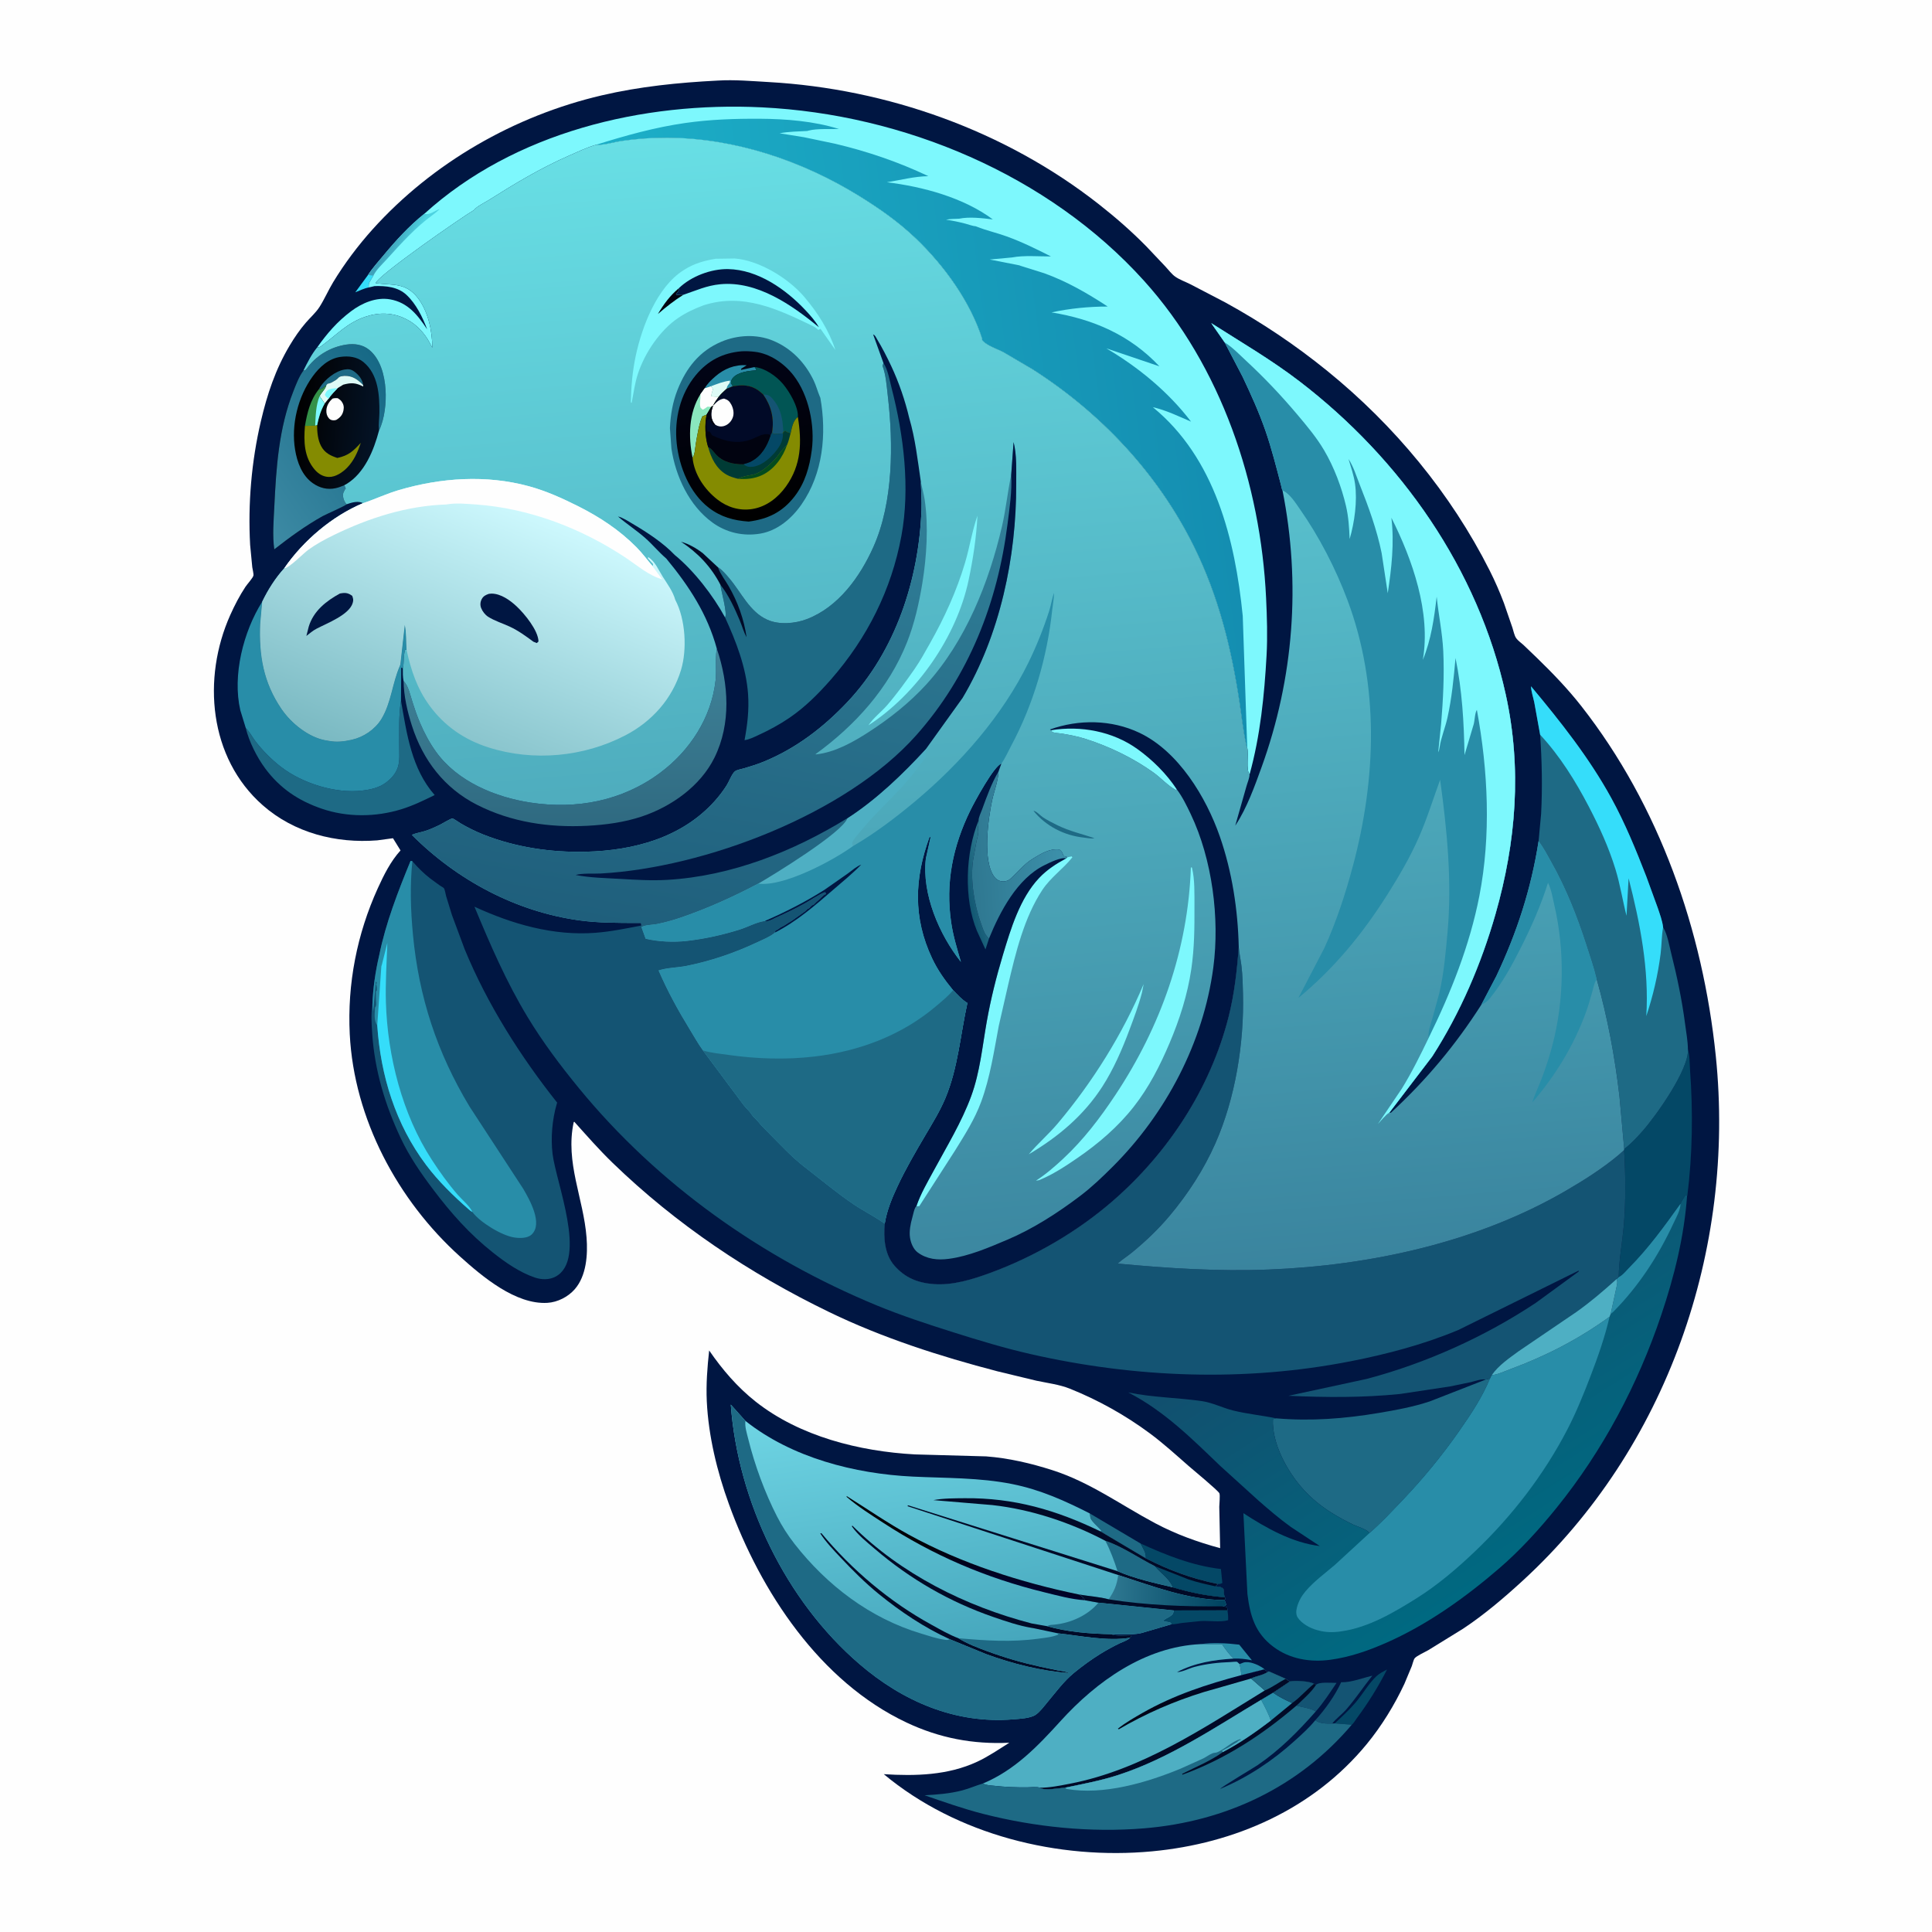 <svg version="1.1" xmlns="http://www.w3.org/2000/svg" style="display: block;" viewBox="0 0 2048 2048" width="1024" height="1024">
<defs>
	<linearGradient id="Gradient1" gradientUnits="userSpaceOnUse" x1="598.391" y1="873.011" x2="598.543" y2="694.862">
		<stop class="stop0" offset="0" stop-opacity="1" stop-color="rgb(47,106,129)"/>
		<stop class="stop1" offset="1" stop-opacity="1" stop-color="rgb(64,131,153)"/>
	</linearGradient>
	<linearGradient id="Gradient2" gradientUnits="userSpaceOnUse" x1="314.047" y1="443.002" x2="399.068" y2="451.905">
		<stop class="stop0" offset="0" stop-opacity="1" stop-color="rgb(1,0,0)"/>
		<stop class="stop1" offset="1" stop-opacity="1" stop-color="rgb(4,19,38)"/>
	</linearGradient>
	<linearGradient id="Gradient3" gradientUnits="userSpaceOnUse" x1="417.647" y1="409.829" x2="254.001" y2="523.104">
		<stop class="stop0" offset="0" stop-opacity="1" stop-color="rgb(23,105,134)"/>
		<stop class="stop1" offset="1" stop-opacity="1" stop-color="rgb(61,138,164)"/>
	</linearGradient>
	<linearGradient id="Gradient4" gradientUnits="userSpaceOnUse" x1="1288.72" y1="1794.54" x2="1286.12" y2="1781.68">
		<stop class="stop0" offset="0" stop-opacity="1" stop-color="rgb(0,5,25)"/>
		<stop class="stop1" offset="1" stop-opacity="1" stop-color="rgb(0,9,51)"/>
	</linearGradient>
	<linearGradient id="Gradient5" gradientUnits="userSpaceOnUse" x1="1451.07" y1="1326.03" x2="1645.04" y2="1632.26">
		<stop class="stop0" offset="0" stop-opacity="1" stop-color="rgb(18,79,110)"/>
		<stop class="stop1" offset="1" stop-opacity="1" stop-color="rgb(0,105,129)"/>
	</linearGradient>
	<linearGradient id="Gradient6" gradientUnits="userSpaceOnUse" x1="1010.69" y1="1748.43" x2="971.267" y2="1483.34">
		<stop class="stop0" offset="0" stop-opacity="1" stop-color="rgb(70,167,189)"/>
		<stop class="stop1" offset="1" stop-opacity="1" stop-color="rgb(110,212,227)"/>
	</linearGradient>
	<linearGradient id="Gradient7" gradientUnits="userSpaceOnUse" x1="1063.61" y1="1658.76" x2="1059.75" y2="1673.76">
		<stop class="stop0" offset="0" stop-opacity="1" stop-color="rgb(0,1,8)"/>
		<stop class="stop1" offset="1" stop-opacity="1" stop-color="rgb(0,3,44)"/>
	</linearGradient>
	<linearGradient id="Gradient8" gradientUnits="userSpaceOnUse" x1="1297.19" y1="1687.63" x2="1179.11" y2="1685.8">
		<stop class="stop0" offset="0" stop-opacity="1" stop-color="rgb(0,67,96)"/>
		<stop class="stop1" offset="1" stop-opacity="1" stop-color="rgb(45,119,144)"/>
	</linearGradient>
	<linearGradient id="Gradient9" gradientUnits="userSpaceOnUse" x1="419.186" y1="249.165" x2="435.379" y2="258.582">
		<stop class="stop0" offset="0" stop-opacity="1" stop-color="rgb(62,162,186)"/>
		<stop class="stop1" offset="1" stop-opacity="1" stop-color="rgb(78,211,225)"/>
	</linearGradient>
	<linearGradient id="Gradient10" gradientUnits="userSpaceOnUse" x1="1285.15" y1="419.082" x2="702.38" y2="495.062">
		<stop class="stop0" offset="0" stop-opacity="1" stop-color="rgb(20,142,177)"/>
		<stop class="stop1" offset="1" stop-opacity="1" stop-color="rgb(28,174,199)"/>
	</linearGradient>
	<linearGradient id="Gradient11" gradientUnits="userSpaceOnUse" x1="1069.52" y1="1369.15" x2="963.815" y2="122.428">
		<stop class="stop0" offset="0" stop-opacity="1" stop-color="rgb(58,132,158)"/>
		<stop class="stop1" offset="1" stop-opacity="1" stop-color="rgb(104,223,229)"/>
	</linearGradient>
	<linearGradient id="Gradient12" gradientUnits="userSpaceOnUse" x1="804.063" y1="549.117" x2="773.688" y2="374.926">
		<stop class="stop0" offset="0" stop-opacity="1" stop-color="rgb(0,0,0)"/>
		<stop class="stop1" offset="1" stop-opacity="1" stop-color="rgb(1,4,23)"/>
	</linearGradient>
	<linearGradient id="Gradient13" gradientUnits="userSpaceOnUse" x1="1025.56" y1="944.483" x2="1046.82" y2="939.765">
		<stop class="stop0" offset="0" stop-opacity="1" stop-color="rgb(19,88,115)"/>
		<stop class="stop1" offset="1" stop-opacity="1" stop-color="rgb(41,117,140)"/>
	</linearGradient>
	<linearGradient id="Gradient14" gradientUnits="userSpaceOnUse" x1="1030.54" y1="912.993" x2="1125.97" y2="905.671">
		<stop class="stop0" offset="0" stop-opacity="1" stop-color="rgb(47,120,145)"/>
		<stop class="stop1" offset="1" stop-opacity="1" stop-color="rgb(60,144,170)"/>
	</linearGradient>
	<linearGradient id="Gradient15" gradientUnits="userSpaceOnUse" x1="704.881" y1="990.153" x2="795.725" y2="483.208">
		<stop class="stop0" offset="0" stop-opacity="1" stop-color="rgb(31,95,124)"/>
		<stop class="stop1" offset="1" stop-opacity="1" stop-color="rgb(49,128,153)"/>
	</linearGradient>
	<linearGradient id="Gradient16" gradientUnits="userSpaceOnUse" x1="438.721" y1="823.455" x2="555.675" y2="536.48">
		<stop class="stop0" offset="0" stop-opacity="1" stop-color="rgb(122,185,194)"/>
		<stop class="stop1" offset="1" stop-opacity="1" stop-color="rgb(206,249,254)"/>
	</linearGradient>
</defs>
<path transform="translate(0,0)" fill="rgb(254,254,254)" d="M -0 -0 L 2048 0 L 2048 2048 L -0 2048 L -0 -0 z"/>
<path transform="translate(0,0)" fill="rgb(0,22,66)" d="M 760.574 85.424 C 778.572 84.285 797.031 85.98 815 86.993 C 940.614 94.071 1065.67 138.624 1164.89 216.567 C 1182.54 230.435 1199.47 245.196 1215.2 261.223 L 1235.56 282.743 C 1238.78 286.196 1241.97 290.565 1245.82 293.284 C 1250.44 296.545 1256.72 298.7 1261.8 301.29 L 1299.07 320.709 C 1337.54 341.824 1373.06 365.679 1407.11 393.307 C 1477.92 450.775 1537.99 523.161 1579.07 604.677 C 1584.72 615.887 1589.78 627.482 1594.21 639.23 L 1603.25 665.452 C 1604.38 668.857 1605.22 673.782 1607.35 676.674 C 1609.35 679.39 1612.45 681.384 1614.92 683.679 L 1629.31 697.481 C 1645.96 713.662 1661.95 730.238 1676.28 748.531 C 1759.21 854.37 1805.15 986.492 1818.81 1119.38 C 1839.92 1324.81 1767.05 1535.3 1614.01 1675.71 C 1594.24 1693.84 1573.29 1711.68 1550.92 1726.5 L 1514 1749.27 C 1510.81 1751.14 1501.52 1755.3 1499.54 1757.94 C 1498.36 1759.52 1497.34 1764.07 1496.57 1766.13 L 1488.72 1784.94 C 1478.27 1807.31 1464.53 1829.68 1448.84 1848.77 C 1392.2 1917.69 1308.99 1954.29 1221.16 1962.5 C 1121.83 1971.79 1014.18 1945.16 936.846 1880.69 C 970.362 1882.82 1004.82 1881.94 1035.82 1867.53 C 1047.69 1862.01 1058.86 1854.34 1069.93 1847.36 C 1031.35 1849.2 995.96 1842.45 961 1825.98 C 869.148 1782.68 806.264 1687.21 772.67 1594.38 C 760.149 1560.02 750.972 1522.09 749.233 1485.5 C 748.373 1467.4 749.781 1449.52 751.739 1431.55 C 765.724 1451.87 781.562 1470.39 800.979 1485.74 C 847.725 1522.68 911.072 1538.52 969.792 1541.73 L 1045.38 1543.83 C 1069.35 1545.66 1092.7 1551.12 1115.55 1558.44 C 1155.57 1571.26 1187.98 1595.24 1224.53 1614.68 C 1246.62 1626.43 1269.34 1634.57 1293.41 1641.12 L 1292.48 1597.28 C 1292.48 1594.39 1293.54 1585.26 1292.61 1582.97 C 1291.46 1580.15 1263.57 1557.13 1259.85 1553.86 C 1246.47 1542.14 1233.16 1530.01 1218.87 1519.41 C 1192.85 1500.13 1164.25 1484.18 1134.21 1472.1 C 1123.13 1467.64 1110.38 1466.1 1098.73 1463.63 L 1057.23 1453.62 C 996.665 1437.82 935.47 1418.22 879 1390.86 C 794.612 1349.99 716.945 1298.03 649.452 1232.72 C 635.178 1218.9 621.978 1203.8 608.702 1189.03 L 608.129 1189.63 C 598.993 1232.3 618.506 1269.99 621.767 1311.76 C 623.181 1329.88 621.723 1352.37 609.228 1366.67 C 602.181 1374.74 591.077 1380.42 580.299 1381.07 C 546.632 1383.11 511.229 1353.2 487.617 1331.92 C 421.486 1272.32 375.275 1185.94 370.754 1096.28 C 368.067 1042.98 378.404 990.135 400.505 941.532 C 406.908 927.449 414.1 913.017 424.567 901.498 L 416.58 888.559 L 399.836 890.816 C 356.211 894.255 311.802 882.899 278.5 853.596 C 221.352 803.31 214.17 718.858 244.053 652 C 248.705 641.593 253.97 631.472 260.252 621.948 C 261.929 619.406 268.23 612.465 268.645 610.096 C 268.996 608.096 267.702 603.567 267.425 601.283 L 265.154 577.656 C 262.741 534.02 266.565 489.188 276.517 446.645 C 283.225 417.964 291.968 391.538 307.147 366.128 C 312.159 357.736 317.792 349.512 324.172 342.094 C 328.846 336.66 334.874 331.365 338.707 325.35 C 344.038 316.985 348.03 307.643 353.185 299.121 C 365.063 279.489 379.718 260.027 395.05 243 C 458.565 172.461 545.404 122.7 637.774 101.116 C 678.175 91.675 719.231 87.538 760.574 85.424 z"/>
<path transform="translate(0,0)" fill="rgb(53,221,250)" d="M 390.064 291.543 L 395.997 291.855 L 391.601 299.273 C 390.652 300.954 390.899 302.862 390.924 304.722 C 386.091 305.596 381.191 308.062 376.604 309.86 L 390.064 291.543 z"/>
<path transform="translate(0,0)" fill="rgb(40,141,168)" d="M 1313.96 1763.99 L 1316.85 1762.9 L 1318.01 1762.41 C 1324.33 1760.52 1333.29 1764.56 1338.42 1767.96 C 1340 1769.01 1339.57 1768.48 1340.2 1769.59 L 1315.92 1775.72 C 1315.54 1771.67 1315.04 1767.91 1313.96 1763.99 z"/>
<path transform="translate(0,0)" fill="rgb(40,141,168)" d="M 1272.56 1742.84 C 1285.35 1740.96 1300.86 1741.83 1313.64 1743.4 L 1327.1 1760.01 L 1326.08 1759.79 C 1320.14 1758.58 1313.82 1757.91 1307.75 1758.19 C 1302.82 1753.6 1299.25 1748.6 1295.48 1743.04 L 1272.56 1742.84 z"/>
<path transform="translate(0,0)" fill="rgb(20,84,115)" d="M 1395.04 1785.99 C 1398.67 1782.58 1411.37 1784 1416.8 1783.94 C 1409.82 1794.17 1403 1804.89 1394.79 1814.17 C 1389.8 1810.87 1380.25 1809.66 1374.3 1808.02 C 1381.25 1801.37 1389.86 1794.08 1395.04 1785.99 z"/>
<path transform="translate(0,0)" fill="rgb(30,106,133)" d="M 1155.16 1604.26 L 1209.13 1636.23 C 1211.69 1641.56 1215.28 1645.95 1214.59 1651.87 L 1166.7 1623.43 L 1167.41 1622.43 C 1164.88 1619.39 1156.93 1612.56 1155.94 1609.22 L 1155.75 1607.95 L 1155.16 1604.26 z"/>
<path transform="translate(0,0)" fill="rgb(4,72,102)" d="M 1414.86 1826.85 C 1422.53 1819.75 1430.18 1812.69 1436.99 1804.74 C 1444.5 1795.98 1450.92 1784.35 1459.32 1776.62 C 1462.46 1773.73 1466.59 1771.73 1470.33 1769.72 C 1461.08 1787.9 1450.65 1804.69 1438.5 1821.09 C 1437.4 1822.57 1434.4 1827.46 1432.97 1828.25 L 1414.86 1826.85 z"/>
<path transform="translate(0,0)" fill="rgb(4,72,102)" d="M 1244.35 1707.1 L 1301.18 1706.93 C 1301.68 1710.54 1302.11 1713.85 1301.82 1717.5 C 1293.34 1719.89 1281.51 1717.81 1272.5 1718.4 L 1252.61 1720.46 C 1249.29 1720.9 1244.95 1722.05 1241.68 1721.8 L 1241.09 1720.24 C 1238.47 1719.18 1235.83 1719.02 1233.05 1718.74 C 1233.82 1716.47 1237.82 1715.03 1239.92 1713.66 C 1243.22 1711.52 1243.5 1711 1244.35 1707.1 z"/>
<path transform="translate(0,0)" fill="rgb(20,84,115)" d="M 1421.74 1783.14 L 1422.78 1783.24 C 1432.43 1783.42 1445.2 1778.53 1454.75 1776.25 C 1445.43 1787.94 1437.01 1800.64 1427.23 1811.92 C 1422.62 1817.24 1416.53 1821.55 1412.21 1827.02 C 1406.46 1827.12 1398.89 1827.32 1394.28 1823.51 C 1404.81 1811.94 1415.25 1797.33 1421.74 1783.14 z"/>
<path transform="translate(0,0)" fill="rgb(4,72,102)" d="M 1209.13 1636.23 C 1236.88 1648.76 1263.67 1659.58 1294.22 1663.24 L 1295.74 1678 C 1293.78 1679.06 1293.29 1679.06 1291.15 1679.1 C 1263.71 1673.47 1239.55 1664.68 1214.59 1651.87 C 1215.28 1645.95 1211.69 1641.56 1209.13 1636.23 z"/>
<path transform="translate(0,0)" fill="rgb(30,106,133)" d="M 425.068 742.756 C 431.21 777.906 436.241 814.841 460.761 842.802 C 449.2 848.467 437.707 854.072 425.371 857.866 C 398.161 866.235 368.082 866.505 341.051 857.246 C 316.337 848.782 296.73 835.647 281.066 814.482 C 272.219 802.528 264.049 786.176 260.52 771.719 C 264.386 775.44 266.981 780.659 270.222 784.99 C 277.961 795.329 287.777 805.177 297.999 813.05 C 320.545 830.415 355.652 841.424 384 838.063 C 392.576 837.046 401.915 835.041 408.945 829.72 C 414.702 825.362 419.325 820.466 421.693 813.5 C 424.082 806.469 423.155 797.611 423.198 790.188 C 423.285 774.958 422.586 758.875 424.891 743.828 L 425.068 742.756 z"/>
<path transform="translate(0,0)" fill="rgb(4,72,102)" d="M 1789.27 1112.33 C 1791.26 1118.72 1791.03 1127.54 1791.52 1134.3 C 1794.73 1178.4 1794.14 1223.68 1788.65 1267.62 L 1788.37 1267.74 L 1787.02 1266.5 C 1785.16 1269.47 1782.58 1272.73 1781.41 1276 C 1764.46 1299.7 1747.94 1322.55 1727.43 1343.37 C 1724.34 1346.51 1719.92 1352.04 1715.92 1353.83 C 1716.07 1335.77 1719.7 1317.27 1721.27 1299.22 C 1723.51 1273.42 1723.21 1245.04 1721.62 1219.15 L 1721.74 1217.91 C 1728.83 1212.6 1735.51 1205.4 1741.37 1198.75 C 1755.48 1182.74 1790.53 1133.65 1789.27 1112.33 z"/>
<path transform="translate(0,0)" fill="url(#Gradient1)" d="M 759.866 687.622 C 772.46 724.838 775.16 767.097 757.369 803.133 C 742.468 833.313 711.758 855.013 680.416 865.497 C 661.898 871.691 642.075 874.355 622.639 875.371 C 582.206 877.485 542.047 871.614 505.69 853.149 C 471.101 835.583 448.32 805.872 436.62 769.204 C 431.852 754.258 427.993 737.772 427.83 722.028 C 432.862 726.841 434.916 736.889 437.007 743.5 C 439.438 751.183 441.995 758.701 445.16 766.125 C 449.757 776.91 455.426 787.584 462.301 797.098 C 485.004 828.517 525.017 845.105 562.456 850.797 C 611.179 858.204 659.446 849.069 699.417 819.504 C 731.21 795.989 754.142 760.864 758.557 721.247 C 759.765 710.406 758.009 699.222 759.714 688.492 L 759.866 687.622 z"/>
<path transform="translate(0,0)" fill="rgb(40,141,168)" d="M 277.993 637.747 L 275.883 661.091 C 274.462 694.617 279.316 723.48 298.497 751.569 C 308.719 766.537 326.866 781.308 344.969 784.665 L 348 785.162 L 349.471 785.423 C 356.798 786.645 364.304 785.997 371.5 784.361 L 373.109 784.012 C 385.402 781.257 397.531 773.078 404.167 762.219 C 414.695 744.992 415.691 724.246 423.738 706 L 424.366 704.241 L 429.068 662.329 C 430.924 670.454 430.37 680.553 430.979 688.966 L 429.485 688.649 C 427.387 695.391 428.552 702.039 427.038 708.438 L 425.319 707.672 L 425.068 742.756 L 424.891 743.828 C 422.586 758.875 423.285 774.958 423.198 790.188 C 423.155 797.611 424.082 806.469 421.693 813.5 C 419.325 820.466 414.702 825.362 408.945 829.72 C 401.915 835.041 392.576 837.046 384 838.063 C 355.652 841.424 320.545 830.415 297.999 813.05 C 287.777 805.177 277.961 795.329 270.222 784.99 C 266.981 780.659 264.386 775.44 260.52 771.719 L 254.746 752.916 C 246.2 715.923 257.916 669.563 277.993 637.747 z"/>
<path transform="translate(0,0)" fill="url(#Gradient2)" d="M 321.635 392.793 C 323.285 392.358 323.745 392.598 324.77 391.168 C 334.844 377.116 350.061 367.853 367.188 365.27 C 375.69 363.988 384.384 365.197 391.237 370.717 C 403.37 380.488 407.718 398.071 408.693 412.98 C 409.586 426.639 407.79 443.939 401.788 456.4 C 396.265 477.335 386.54 501.487 367.099 513.21 L 364.883 514.402 C 365.811 515.77 366.056 516.323 366.5 518 L 365.51 519 L 365.005 520.25 L 364.35 521.422 C 362.93 524.561 363.598 527.942 364.992 530.96 C 365.616 532.311 366.446 533.431 367.377 534.579 C 366.177 536.222 345.564 545.159 342.011 547.144 C 323.841 557.293 307.13 569.532 290.751 582.309 C 288.665 567.724 290.088 551.547 290.798 536.834 C 292.804 495.239 295.517 454.228 310.877 415 C 313.748 407.669 316.956 399.101 321.635 392.793 z"/>
<path transform="translate(0,0)" fill="rgb(30,106,133)" d="M 338.062 412.618 L 339.21 410.551 C 344.589 402.171 355.223 393.484 365.243 391.734 C 369.349 391.017 372.31 391.416 375.77 394.013 C 380.384 397.476 384.325 402.447 384.93 408.114 C 378.842 402.183 374.072 398.356 365.163 398.426 C 362.589 398.84 360.275 398.681 358.54 400.649 C 356.893 402.516 355.121 403.425 353 404.621 L 351.404 405.531 C 350.025 406.253 348.915 406.49 347.4 406.707 L 345.999 408.072 C 343.386 410.58 341.874 412.397 338.062 412.618 z"/>
<path transform="translate(0,0)" fill="rgb(254,254,254)" d="M 352.565 422.5 C 354.644 421.961 355.888 421.984 358 422.085 C 359.625 423.172 361.028 424.035 362.175 425.651 C 364.185 428.484 364.818 431.308 364.13 434.805 C 363.147 439.808 360.735 442.517 356.5 445.082 L 355.059 445.47 C 352.433 445.815 350.266 445.34 348.5 443.247 C 346.502 440.878 345.828 438.049 345.971 435 C 346.205 430.005 348.863 425.661 352.565 422.5 z"/>
<path transform="translate(0,0)" fill="rgb(222,251,246)" d="M 365.163 398.426 C 374.072 398.356 378.842 402.183 384.93 408.114 L 385 409.76 C 377.253 405.71 372.321 405.427 363.828 407.779 L 357.965 411.385 C 354.521 414.984 350.963 418.428 348.274 422.645 L 344.155 427.784 L 338.799 419.918 C 340.796 415.845 345.174 412.294 345.999 408.072 L 347.4 406.707 C 348.915 406.49 350.025 406.253 351.404 405.531 L 353 404.621 C 355.121 403.425 356.893 402.516 358.54 400.649 C 360.275 398.681 362.589 398.84 365.163 398.426 z"/>
<path transform="translate(0,0)" fill="rgb(125,248,253)" d="M 348.274 422.645 C 346.47 421.2 345.322 420.605 344.344 418.5 C 344.911 417.287 345.59 415.478 346.5 414.512 C 349.347 411.491 354.054 411.835 357.965 411.385 C 354.521 414.984 350.963 418.428 348.274 422.645 z"/>
<path transform="translate(0,0)" fill="rgb(52,145,72)" d="M 345.999 408.072 C 345.174 412.294 340.796 415.845 338.799 419.918 L 344.155 427.784 C 339.923 435.294 337.811 442.366 336.156 450.761 L 334.084 451.273 L 323.267 451.469 C 325.624 437.499 328.931 423.883 338.062 412.618 C 341.874 412.397 343.386 410.58 345.999 408.072 z"/>
<path transform="translate(0,0)" fill="rgb(125,248,253)" d="M 338.799 419.918 L 344.155 427.784 C 339.923 435.294 337.811 442.366 336.156 450.761 L 334.084 451.273 C 334.704 440.526 334.697 430.013 338.799 419.918 z"/>
<path transform="translate(0,0)" fill="rgb(132,139,1)" d="M 334.084 451.273 L 336.156 450.761 C 336.189 458.229 336.841 466.149 340.383 472.86 C 344.182 480.057 350.29 483.059 357.621 485.457 C 369.715 482.808 374.202 478.316 382.498 469.419 C 379.168 479.18 375.266 488.3 367.933 495.812 C 363.16 500.702 355.788 505.753 348.633 505.59 C 342.566 505.451 337.548 502.377 333.66 497.861 C 322.258 484.617 321.878 467.899 323.267 451.469 L 334.084 451.273 z"/>
<path transform="translate(0,0)" fill="url(#Gradient3)" d="M 321.635 392.793 C 323.285 392.358 323.745 392.598 324.77 391.168 C 334.844 377.116 350.061 367.853 367.188 365.27 C 375.69 363.988 384.384 365.197 391.237 370.717 C 403.37 380.488 407.718 398.071 408.693 412.98 C 409.586 426.639 407.79 443.939 401.788 456.4 L 401.679 455.299 C 401.162 449.437 402.09 443.76 402.162 437.902 C 402.394 418.969 401.049 396.854 385.311 383.817 C 378.455 378.137 369.563 377.143 361 378.3 C 348.47 379.993 338.578 389.136 331.442 398.982 C 315.764 420.615 308.491 450.287 312.801 476.657 C 314.978 489.974 320.111 504.114 331.563 512.177 C 338.835 517.298 347.088 519.407 355.856 517.507 C 358.967 516.833 361.952 515.62 364.883 514.402 C 365.811 515.77 366.056 516.323 366.5 518 L 365.51 519 L 365.005 520.25 L 364.35 521.422 C 362.93 524.561 363.598 527.942 364.992 530.96 C 365.616 532.311 366.446 533.431 367.377 534.579 C 366.177 536.222 345.564 545.159 342.011 547.144 C 323.841 557.293 307.13 569.532 290.751 582.309 C 288.665 567.724 290.088 551.547 290.798 536.834 C 292.804 495.239 295.517 454.228 310.877 415 C 313.748 407.669 316.956 399.101 321.635 392.793 z"/>
<path transform="translate(0,0)" fill="rgb(30,106,133)" d="M 1575.04 1462.34 L 1579.5 1461.31 C 1571.23 1481.18 1559.59 1498.75 1547.33 1516.31 C 1528.52 1543.25 1508.61 1567.5 1485.89 1591.25 C 1474.95 1602.68 1463.72 1614.87 1451.69 1625.1 C 1449.2 1621.18 1438.98 1618.33 1434.36 1616.13 C 1426.57 1612.43 1418.81 1608.19 1411.5 1603.61 C 1400.41 1596.66 1390.48 1588.61 1381.67 1578.9 C 1364.72 1560.23 1348 1530.05 1349.37 1504.28 L 1352.8 1503.49 C 1389.69 1506.63 1425.04 1503.9 1461.49 1497.8 C 1479.63 1494.76 1498.21 1491.36 1515.69 1485.51 L 1575.04 1462.34 z"/>
<path transform="translate(0,0)" fill="rgb(30,106,133)" d="M 936.514 384.893 C 941.226 391.722 943.066 403.365 945.142 411.415 C 957.944 461.042 964.92 517.143 955.539 568.008 C 944.982 625.242 919.181 676.444 880.883 720.214 C 867.664 735.322 853.465 749.57 836.812 760.921 C 826.471 767.97 815.37 773.993 803.997 779.195 C 799.368 781.313 794.316 783.929 789.244 784.587 C 792.284 768.223 794.139 752.691 792.992 735.989 C 791.051 707.724 780.29 679.941 768.571 654.477 C 771.438 650.854 764.277 625.848 763.612 619.813 C 753.602 600.577 739.761 586.151 721.816 574.199 C 730.127 576.497 738.166 581.105 744.984 586.329 L 761.035 601.278 C 765.558 604.029 769.619 608.983 773.019 612.964 C 785.935 628.083 794.467 648.538 813.454 656.992 C 825.924 662.545 842.819 661.091 855.361 656.287 C 888.827 643.469 911.827 611.255 925.916 579.621 C 947.032 532.211 947.027 470.335 941.102 419.599 C 939.899 409.3 939.163 397.418 935.475 387.7 L 936.514 384.893 z"/>
<path transform="translate(0,0)" fill="rgb(1,10,39)" d="M 763.612 619.813 C 753.602 600.577 739.761 586.151 721.816 574.199 C 730.127 576.497 738.166 581.105 744.984 586.329 L 761.035 601.278 L 761.344 602.148 C 763.977 609.102 768.812 615.079 772.499 621.501 C 782.092 638.208 788.651 656.363 791.403 675.458 C 788.3 669.855 786.67 663.635 784.204 657.737 C 778.795 644.801 772.387 630.86 763.612 619.813 z"/>
<path transform="translate(0,0)" fill="rgb(78,175,195)" d="M 1041.98 1890.56 C 1075.79 1876.43 1100.14 1850.92 1124.24 1824.37 C 1162.61 1782.1 1213.68 1745.65 1272.56 1742.84 L 1295.48 1743.04 C 1299.25 1748.6 1302.82 1753.6 1307.75 1758.19 C 1286.58 1759.51 1266.71 1762.61 1247.68 1772.5 C 1253.17 1772.5 1260.5 1768.52 1266.06 1767.04 C 1278.33 1763.77 1291.45 1762.28 1304.12 1761.87 C 1305.44 1761.83 1310.48 1761.2 1311.5 1761.68 C 1311.52 1761.68 1313.66 1763.64 1313.72 1763.7 L 1313.96 1763.99 C 1315.04 1767.91 1315.54 1771.67 1315.92 1775.72 L 1340.2 1769.59 L 1343.77 1772.4 L 1345.02 1771.75 L 1362.85 1779.61 C 1364.23 1780.47 1365.97 1781.9 1367.5 1782.36 L 1349.56 1794.32 L 1336.85 1801.93 C 1288.3 1830.86 1239.63 1863.93 1185.45 1881.55 C 1166.71 1887.65 1148.2 1890.99 1129.02 1895.06 C 1121.71 1895.44 1107.9 1898.62 1101.94 1895.08 C 1100.29 1893.77 1091.25 1894.64 1088.72 1894.66 C 1077.16 1894.75 1065.63 1894.33 1054.13 1893.04 C 1050.01 1892.58 1045.66 1892.64 1041.98 1890.56 z"/>
<path transform="translate(0,0)" fill="url(#Gradient4)" d="M 1315.92 1775.72 L 1340.2 1769.59 L 1343.77 1772.4 C 1338.25 1776.12 1331.99 1776.46 1326.19 1779.28 L 1276.04 1793.66 C 1244.49 1803.4 1214.51 1816.44 1186 1833.09 L 1184.98 1832.5 C 1193.08 1826.07 1202.51 1820.65 1211.5 1815.54 C 1244.43 1796.82 1279.45 1785.36 1315.92 1775.72 z"/>
<path transform="translate(0,0)" fill="rgb(1,10,39)" d="M 1343.77 1772.4 L 1345.02 1771.75 L 1362.85 1779.61 C 1364.23 1780.47 1365.97 1781.9 1367.5 1782.36 L 1349.56 1794.32 L 1336.85 1801.93 C 1288.3 1830.86 1239.63 1863.93 1185.45 1881.55 C 1166.71 1887.65 1148.2 1890.99 1129.02 1895.06 C 1121.71 1895.44 1107.9 1898.62 1101.94 1895.08 C 1112.73 1895.09 1123.64 1892.84 1134.2 1890.8 C 1210.26 1876.07 1275.76 1831.86 1340.69 1791.97 L 1326.19 1779.28 C 1331.99 1776.46 1338.25 1776.12 1343.77 1772.4 z"/>
<path transform="translate(0,0)" fill="rgb(30,106,133)" d="M 1343.77 1772.4 L 1345.02 1771.75 L 1362.85 1779.61 C 1355.5 1783.37 1348.26 1788.91 1340.69 1791.97 L 1326.19 1779.28 C 1331.99 1776.46 1338.25 1776.12 1343.77 1772.4 z"/>
<path transform="translate(0,0)" fill="rgb(30,106,133)" d="M 1367.5 1782.36 C 1372.76 1781.15 1388.47 1782.14 1392.93 1784.9 L 1395.04 1785.99 C 1389.86 1794.08 1381.25 1801.37 1374.3 1808.02 C 1380.25 1809.66 1389.8 1810.87 1394.79 1814.17 C 1376.03 1835.48 1356.57 1855.12 1333 1871.21 C 1329.19 1873.81 1294.22 1894.54 1293.5 1896.32 C 1322.53 1884.17 1349.36 1866.29 1372.62 1845.15 C 1380.08 1838.38 1387.95 1831.35 1394.28 1823.51 C 1398.89 1827.32 1406.46 1827.12 1412.21 1827.02 L 1414.86 1826.85 L 1432.97 1828.25 C 1376.83 1894.49 1299.18 1930.94 1213.01 1938.09 C 1156.09 1942.81 1097.33 1936.86 1042.08 1922.76 C 1021.19 1917.42 1000.49 1910.11 980.113 1903.07 C 993.478 1902.35 1007.01 1901.29 1020.01 1897.89 C 1027.53 1895.92 1034.56 1892.76 1041.98 1890.56 C 1045.66 1892.64 1050.01 1892.58 1054.13 1893.04 C 1065.63 1894.33 1077.16 1894.75 1088.72 1894.66 C 1091.25 1894.64 1100.29 1893.77 1101.94 1895.08 C 1107.9 1898.62 1121.71 1895.44 1129.02 1895.06 C 1148.2 1890.99 1166.71 1887.65 1185.45 1881.55 C 1239.63 1863.93 1288.3 1830.86 1336.85 1801.93 L 1349.56 1794.32 L 1367.5 1782.36 z"/>
<path transform="translate(0,0)" fill="rgb(1,10,39)" d="M 1367.5 1782.36 C 1372.76 1781.15 1388.47 1782.14 1392.93 1784.9 L 1395.04 1785.99 C 1389.86 1794.08 1381.25 1801.37 1374.3 1808.02 C 1337.77 1839.23 1298.89 1864.66 1253.5 1881.22 L 1253.13 1880.34 C 1267.04 1873.28 1283.62 1866.55 1296.12 1857.34 C 1314.34 1847.81 1330.81 1836.3 1347.14 1823.88 C 1344.4 1816.14 1340.66 1809.19 1336.85 1801.93 L 1349.56 1794.32 L 1367.5 1782.36 z"/>
<path transform="translate(0,0)" fill="rgb(40,141,168)" d="M 1349.56 1794.32 C 1355.89 1798.83 1362.73 1802.11 1369.78 1805.3 L 1347.14 1823.88 C 1344.4 1816.14 1340.66 1809.19 1336.85 1801.93 L 1349.56 1794.32 z"/>
<path transform="translate(0,0)" fill="rgb(20,84,115)" d="M 1367.5 1782.36 C 1372.76 1781.15 1388.47 1782.14 1392.93 1784.9 C 1384.84 1791.22 1378.13 1799.5 1369.78 1805.3 C 1362.73 1802.11 1355.89 1798.83 1349.56 1794.32 L 1367.5 1782.36 z"/>
<path transform="translate(0,0)" fill="rgb(78,175,195)" d="M 1129.02 1895.06 C 1148.2 1890.99 1166.71 1887.65 1185.45 1881.55 C 1239.63 1863.93 1288.3 1830.86 1336.85 1801.93 C 1340.66 1809.19 1344.4 1816.14 1347.14 1823.88 C 1330.81 1836.3 1314.34 1847.81 1296.12 1857.34 L 1295.51 1855.75 L 1299.61 1853.66 C 1303.44 1851.92 1306.94 1849.13 1310.66 1847.12 C 1317.08 1843.67 1307.63 1848.92 1313.5 1845 L 1315.25 1844.25 L 1315.02 1843.49 C 1305.91 1845.87 1298.96 1853.91 1290.32 1857.46 C 1288.84 1858.07 1287.01 1857.94 1285.48 1858.5 C 1282.23 1859.69 1278.68 1862.44 1275.47 1864.03 L 1251 1875.06 C 1215.25 1889.75 1169.5 1903.19 1130.66 1896.35 L 1129.02 1895.06 z"/>
<path transform="translate(0,0)" fill="rgb(30,106,133)" d="M 1632.61 778.833 L 1626.39 744.5 C 1625.3 739.19 1623.06 732.797 1622.93 727.486 C 1654.17 764.904 1684.63 803.267 1708.14 846.156 C 1722.72 872.772 1734.24 900.971 1745.2 929.23 L 1757.22 962.21 C 1759.43 968.824 1762.13 975.958 1762.95 982.904 C 1767.62 990.659 1769.19 1001.2 1771.41 1010 C 1777.7 1034.96 1782.97 1059.99 1786.29 1085.53 C 1787.44 1094.39 1789.15 1103.39 1789.27 1112.33 C 1790.53 1133.65 1755.48 1182.74 1741.37 1198.75 C 1735.51 1205.4 1728.83 1212.6 1721.74 1217.91 L 1716.74 1162.53 C 1711.95 1120.71 1704.06 1078.42 1692.57 1037.9 C 1689.66 1025.52 1685.44 1013.46 1681.55 1001.37 C 1671.83 971.215 1660.02 941.345 1644.43 913.708 C 1640.24 906.272 1636.26 898.372 1630.97 891.661 L 1633.66 862.5 C 1635.09 834.544 1634.52 806.755 1632.61 778.833 z"/>
<path transform="translate(0,0)" fill="rgb(53,221,250)" d="M 1632.61 778.833 L 1626.39 744.5 C 1625.3 739.19 1623.06 732.797 1622.93 727.486 C 1654.17 764.904 1684.63 803.267 1708.14 846.156 C 1722.72 872.772 1734.24 900.971 1745.2 929.23 L 1757.22 962.21 C 1759.43 968.824 1762.13 975.958 1762.95 982.904 C 1761.3 992.137 1761.49 1001.76 1760.3 1011.09 C 1757.42 1033.73 1752.34 1055.49 1745.13 1077.13 C 1748.23 1027.83 1738.59 978.468 1726.38 931.013 L 1724.17 970.767 C 1719.97 954.402 1717.46 937.701 1712.48 921.51 C 1705.38 898.378 1695.5 876.706 1684.34 855.291 C 1670.18 828.116 1653.59 801.383 1632.61 778.833 z"/>
<path transform="translate(0,0)" fill="rgb(20,84,115)" d="M 401.954 1012.78 C 408.928 978.291 421.924 945.029 435.228 912.561 L 437.12 912.913 L 437.658 913.545 C 443.248 920.013 449.436 926.111 456.207 931.334 L 466.283 938.696 C 466.957 939.151 470.23 940.956 470.619 941.58 C 471.678 943.278 472.3 947.752 472.882 949.841 L 479.05 969.874 L 492.551 1006.19 C 516.432 1064.28 551.614 1119.72 590.588 1168.82 L 590.11 1170.45 C 585.354 1186.87 583.697 1206.17 585.738 1223.16 C 589.376 1253.46 622.636 1334.84 589.127 1353.17 C 582.39 1356.86 574.102 1356.67 566.993 1354.26 C 550.775 1348.75 535.896 1338.36 522.592 1327.82 C 497.597 1308.02 478.222 1286.16 459.073 1260.77 C 446.11 1243.59 433.91 1225.89 424.728 1206.34 C 408.13 1171 397.258 1134.94 394.557 1095.85 C 393.896 1086.28 393.144 1074.95 394.759 1065.51 C 395.327 1047.99 397.932 1029.84 401.954 1012.78 z"/>
<path transform="translate(0,0)" fill="rgb(40,141,168)" d="M 401.954 1012.78 C 408.928 978.291 421.924 945.029 435.228 912.561 L 437.12 912.913 C 434.489 939.05 435.274 964.415 437.725 990.518 C 443.964 1056.96 463.294 1115.88 497.76 1173.04 L 554.624 1260.13 C 561.302 1271.55 575.911 1297.17 563.5 1308.69 C 559.04 1312.83 550.904 1312.64 545.243 1311.8 C 531.847 1309.8 508.784 1295.66 500.765 1284.85 C 499.452 1284.03 498.241 1283.17 497.075 1282.15 C 480.805 1267.92 464.689 1252.22 451.693 1234.91 C 419.223 1191.66 403.528 1140.29 399.907 1086.95 C 396.002 1081.68 397.337 1074.3 397.51 1068 C 398.836 1066.66 398.913 1064.87 398.755 1063 C 398.416 1059 398.493 1055.03 398.51 1051 L 399.5 1050 C 399.59 1047.96 399.581 1046.53 399.011 1044.53 L 398.51 1043 L 399.5 1042 L 398.346 1040.35 L 398 1045.5 L 395.608 1071.97 L 394.759 1065.51 C 395.327 1047.99 397.932 1029.84 401.954 1012.78 z"/>
<path transform="translate(0,0)" fill="rgb(53,221,250)" d="M 404.235 1024.39 L 404.809 1022.57 L 410.589 999.565 C 409.917 1020.59 408.433 1041.61 409.077 1062.65 C 410.823 1119.65 426.358 1181.1 457.618 1229.24 C 466.149 1242.38 475.066 1254.86 485.355 1266.68 C 489.873 1271.86 498.223 1278.65 500.765 1284.85 C 499.452 1284.03 498.241 1283.17 497.075 1282.15 C 480.805 1267.92 464.689 1252.22 451.693 1234.91 C 419.223 1191.66 403.528 1140.29 399.907 1086.95 L 404.235 1024.39 z"/>
<path transform="translate(0,0)" fill="url(#Gradient5)" d="M 1781.41 1276 C 1782.58 1272.73 1785.16 1269.47 1787.02 1266.5 L 1788.37 1267.74 C 1785.2 1311.15 1774.84 1352.9 1760.98 1394.01 C 1736.07 1467.9 1699.14 1537.56 1650.09 1598.3 C 1631.84 1620.91 1611.56 1643.26 1589.52 1662.26 C 1553.27 1693.52 1512.8 1722.47 1468.84 1741.7 C 1449.99 1749.94 1430.65 1756.68 1410.21 1759.42 C 1388.77 1762.3 1367.15 1758.74 1349.62 1745.5 C 1330.34 1730.95 1325.15 1712.57 1322.31 1689.69 L 1318.05 1604.04 C 1342.21 1619.79 1369.88 1635.39 1399.07 1638.88 L 1368.17 1618.5 C 1356.16 1609.8 1344.59 1599.96 1333.48 1590.15 L 1293.81 1554.19 C 1263.11 1524.79 1234.14 1495.7 1195.93 1476.02 C 1222.03 1481.46 1248.29 1481.47 1274.5 1485.31 C 1285.28 1486.9 1296.22 1492.47 1306.97 1495.14 C 1322.22 1498.93 1337.54 1500.33 1352.8 1503.49 L 1349.37 1504.28 C 1348 1530.05 1364.72 1560.23 1381.67 1578.9 C 1390.48 1588.61 1400.41 1596.66 1411.5 1603.61 C 1418.81 1608.19 1426.57 1612.43 1434.36 1616.13 C 1438.98 1618.33 1449.2 1621.18 1451.69 1625.1 C 1463.72 1614.87 1474.95 1602.68 1485.89 1591.25 C 1508.61 1567.5 1528.52 1543.25 1547.33 1516.31 C 1559.59 1498.75 1571.23 1481.18 1579.5 1461.31 C 1579.9 1459.95 1580.66 1458.86 1581.38 1457.64 C 1587.24 1457.27 1595.07 1453.53 1600.76 1451.43 C 1638.8 1437.39 1673.35 1419.57 1706.23 1395.73 L 1707.33 1393 L 1713.21 1365.85 C 1713.84 1362.63 1715.07 1359.01 1713.63 1355.91 L 1715.92 1353.83 C 1719.92 1352.04 1724.34 1346.51 1727.43 1343.37 C 1747.94 1322.55 1764.46 1299.7 1781.41 1276 z"/>
<path transform="translate(0,0)" fill="rgb(40,141,168)" d="M 1781.41 1276 C 1781.39 1282.82 1776.79 1290.65 1773.94 1296.79 C 1757.91 1331.4 1737.1 1363.33 1710.19 1390.53 L 1707.33 1393 L 1713.21 1365.85 C 1713.84 1362.63 1715.07 1359.01 1713.63 1355.91 L 1715.92 1353.83 C 1719.92 1352.04 1724.34 1346.51 1727.43 1343.37 C 1747.94 1322.55 1764.46 1299.7 1781.41 1276 z"/>
<path transform="translate(0,0)" fill="rgb(40,141,168)" d="M 1581.38 1457.64 C 1587.24 1457.27 1595.07 1453.53 1600.76 1451.43 C 1638.8 1437.39 1673.35 1419.57 1706.23 1395.73 C 1701.39 1416.9 1693.98 1437.96 1686.23 1458.22 C 1678.82 1477.57 1670.92 1497.13 1661.35 1515.53 C 1636.26 1563.83 1602.38 1607.63 1563 1645.06 C 1543.82 1663.3 1523.55 1680.53 1501.07 1694.59 C 1477.13 1709.55 1450.87 1725.04 1422.5 1729.18 L 1420.82 1729.43 C 1413.02 1730.54 1405.09 1730.45 1397.5 1728.31 L 1396.17 1727.96 C 1388.81 1725.99 1379.72 1721.06 1375.52 1714.49 C 1373.49 1711.33 1373.96 1707.05 1374.9 1703.59 C 1376.61 1697.28 1379.76 1691.72 1383.98 1686.76 C 1392.9 1676.26 1404.71 1667.68 1415.16 1658.74 L 1451.69 1625.1 C 1463.72 1614.87 1474.95 1602.68 1485.89 1591.25 C 1508.61 1567.5 1528.52 1543.25 1547.33 1516.31 C 1559.59 1498.75 1571.23 1481.18 1579.5 1461.31 C 1579.9 1459.95 1580.66 1458.86 1581.38 1457.64 z"/>
<path transform="translate(0,0)" fill="url(#Gradient6)" d="M 1197.98 1736.08 C 1195.3 1738.9 1190.52 1740.25 1187 1741.92 C 1180.06 1745.23 1173.04 1749.11 1166.5 1753.14 C 1156.79 1759.13 1147.09 1766.26 1138.25 1773.5 C 1127.79 1782.07 1118.92 1794.17 1110.22 1804.54 C 1106.49 1808.98 1102.62 1814.44 1097.83 1817.74 C 1092.29 1821.54 1080.6 1822.04 1073.96 1822.58 C 1012.69 1827.62 956.995 1803.45 911.172 1764.1 C 832.818 1696.81 782.261 1591.46 774.664 1488.94 L 790.165 1506.21 C 839.314 1545.23 905.915 1562.29 967.73 1565.26 C 1002.69 1566.94 1038.5 1566.24 1072.97 1573.16 C 1102.72 1579.13 1128.27 1590.64 1155.16 1604.26 L 1155.75 1607.95 L 1155.94 1609.22 C 1156.93 1612.56 1164.88 1619.39 1167.41 1622.43 L 1166.7 1623.43 L 1214.59 1651.87 C 1239.55 1664.68 1263.71 1673.47 1291.15 1679.1 L 1288.33 1681.56 C 1291.77 1682.13 1294.68 1681.75 1296.95 1684.5 C 1297.3 1687.01 1297.38 1690.85 1298.28 1693.14 L 1299.19 1694.89 L 1298.18 1696.19 L 1299.86 1701 C 1298.02 1702.98 1298.09 1702.51 1295.57 1702.77 L 1300.5 1703.57 C 1301.21 1705.86 1301 1704.74 1301.18 1706.93 L 1244.35 1707.1 C 1243.5 1711 1243.22 1711.52 1239.92 1713.66 C 1237.82 1715.03 1233.82 1716.47 1233.05 1718.74 C 1235.83 1719.02 1238.47 1719.18 1241.09 1720.24 L 1241.68 1721.8 L 1210 1731.09 L 1208.76 1731.36 C 1199.3 1733.27 1187.95 1732.24 1178.26 1732.31 C 1181.28 1734.61 1195.04 1733.45 1199.51 1733.5 C 1199.03 1734.44 1198.64 1735.25 1197.98 1736.08 z"/>
<path transform="translate(0,0)" fill="rgb(1,10,39)" d="M 1006.73 1737.61 C 979.809 1725.34 954.541 1708.41 931.602 1689.75 C 917.261 1678.08 903.822 1664.66 891.166 1651.19 C 883.653 1643.2 875.483 1634.73 869.534 1625.5 L 870.699 1625.22 C 903.047 1664.14 943.098 1698.03 987.519 1722.35 C 996.628 1727.34 1006.26 1732.97 1015.99 1736.61 C 1025.6 1742.58 1036.57 1746.69 1047.15 1750.57 C 1065.23 1757.21 1083.73 1762.59 1102.54 1766.7 L 1121.18 1770.65 C 1125.51 1771.43 1129.43 1771.61 1133.5 1773.53 C 1103.8 1771.42 1073.24 1763.67 1045.33 1753.43 L 1006.73 1737.61 z"/>
<path transform="translate(0,0)" fill="rgb(1,10,39)" d="M 1185.39 1669.62 L 962.005 1596.64 L 962.5 1595.64 L 1184.64 1665.51 C 1202.53 1673.33 1224.22 1678.14 1243.23 1682.6 C 1261.55 1688.01 1279.19 1691.71 1298.28 1693.14 L 1299.19 1694.89 L 1298.18 1696.19 C 1259.37 1696.02 1221.83 1681.34 1185.39 1669.62 z"/>
<path transform="translate(0,0)" fill="rgb(30,106,133)" d="M 1171.74 1633.34 C 1189.75 1639.32 1207.11 1651.68 1224.19 1660.2 C 1230.63 1668.04 1239.26 1672.78 1243.23 1682.6 C 1224.22 1678.14 1202.53 1673.33 1184.64 1665.51 C 1181.02 1654.37 1177.16 1643.79 1171.74 1633.34 z"/>
<path transform="translate(0,0)" fill="url(#Gradient7)" d="M 1149.9 1696.3 C 1135.85 1695.44 1120.63 1691.22 1106.99 1687.88 C 1045.18 1672.73 989.661 1649.02 936.346 1614.28 C 923.072 1605.63 909.55 1597.14 897.5 1586.81 L 897.5 1585.9 C 919.576 1599.69 940.686 1614.36 963.556 1626.94 C 1018.51 1657.17 1082.59 1677.65 1143.83 1690.25 C 1145.69 1691.27 1147.06 1692.03 1148.42 1693.67 L 1147.5 1695 L 1150 1694.76 C 1150.19 1695.88 1150.25 1695.36 1149.9 1696.3 z"/>
<path transform="translate(0,0)" fill="rgb(1,10,39)" d="M 1095.51 1725.93 L 1093.62 1725.63 C 1079.98 1723.34 1066.06 1718.6 1053 1714.09 C 1006.61 1698.08 964.679 1673.85 927.443 1641.98 C 918.871 1634.65 909.489 1627.3 902.994 1618 L 903.5 1617.18 C 955.13 1668.56 1023.64 1702.75 1093.59 1720.93 L 1110.05 1723.83 C 1131.12 1730 1156.29 1731.92 1178.26 1732.31 C 1181.28 1734.61 1195.04 1733.45 1199.51 1733.5 C 1199.03 1734.44 1198.64 1735.25 1197.98 1736.08 C 1174 1740.05 1145.47 1733.99 1121.34 1731.36 L 1095.51 1725.93 z"/>
<path transform="translate(0,0)" fill="rgb(1,10,39)" d="M 1171.74 1633.34 C 1135.15 1614.03 1093.08 1600 1051.93 1595.44 L 989.438 1590.2 C 999.986 1588.18 1011.73 1588.28 1022.48 1588.17 C 1074.85 1587.62 1119.79 1600.7 1166.7 1623.43 L 1214.59 1651.87 C 1239.55 1664.68 1263.71 1673.47 1291.15 1679.1 L 1288.33 1681.56 C 1291.77 1682.13 1294.68 1681.75 1296.95 1684.5 C 1297.3 1687.01 1297.38 1690.85 1298.28 1693.14 C 1279.19 1691.71 1261.55 1688.01 1243.23 1682.6 C 1239.26 1672.78 1230.63 1668.04 1224.19 1660.2 C 1207.11 1651.68 1189.75 1639.32 1171.74 1633.34 z"/>
<path transform="translate(0,0)" fill="rgb(4,72,102)" d="M 1224.19 1660.2 L 1259.9 1674.24 C 1269.15 1677.38 1278.79 1679.46 1288.33 1681.56 C 1291.77 1682.13 1294.68 1681.75 1296.95 1684.5 C 1297.3 1687.01 1297.38 1690.85 1298.28 1693.14 C 1279.19 1691.71 1261.55 1688.01 1243.23 1682.6 C 1239.26 1672.78 1230.63 1668.04 1224.19 1660.2 z"/>
<path transform="translate(0,0)" fill="url(#Gradient8)" d="M 1185.39 1669.62 C 1221.83 1681.34 1259.37 1696.02 1298.18 1696.19 L 1299.86 1701 C 1298.02 1702.98 1298.09 1702.51 1295.57 1702.77 L 1300.5 1703.57 C 1301.21 1705.86 1301 1704.74 1301.18 1706.93 L 1244.35 1707.1 L 1164.42 1698.9 L 1149.9 1696.3 C 1150.25 1695.36 1150.19 1695.88 1150 1694.76 L 1147.5 1695 L 1148.42 1693.67 C 1147.06 1692.03 1145.69 1691.27 1143.83 1690.25 C 1153.85 1692.03 1165.6 1692.67 1175.29 1695.38 C 1181.24 1686.27 1183.71 1680.8 1185.39 1669.62 z"/>
<path transform="translate(0,0)" fill="rgb(1,10,39)" d="M 1143.83 1690.25 C 1153.85 1692.03 1165.6 1692.67 1175.29 1695.38 C 1215.23 1701.63 1255.21 1703.19 1295.57 1702.77 L 1300.5 1703.57 C 1301.21 1705.86 1301 1704.74 1301.18 1706.93 L 1244.35 1707.1 L 1164.42 1698.9 L 1149.9 1696.3 C 1150.25 1695.36 1150.19 1695.88 1150 1694.76 L 1147.5 1695 L 1148.42 1693.67 C 1147.06 1692.03 1145.69 1691.27 1143.83 1690.25 z"/>
<path transform="translate(0,0)" fill="rgb(30,106,133)" d="M 1164.42 1698.9 L 1244.35 1707.1 C 1243.5 1711 1243.22 1711.52 1239.92 1713.66 C 1237.82 1715.03 1233.82 1716.47 1233.05 1718.74 C 1235.83 1719.02 1238.47 1719.18 1241.09 1720.24 L 1241.68 1721.8 L 1210 1731.09 L 1208.76 1731.36 C 1199.3 1733.27 1187.95 1732.24 1178.26 1732.31 C 1156.29 1731.92 1131.12 1730 1110.05 1723.83 C 1112.53 1722.23 1114.72 1722.44 1117.56 1722.18 C 1135.01 1720.55 1153.17 1712.39 1164.42 1698.9 z"/>
<path transform="translate(0,0)" fill="rgb(30,106,133)" d="M 1197.98 1736.08 C 1195.3 1738.9 1190.52 1740.25 1187 1741.92 C 1180.06 1745.23 1173.04 1749.11 1166.5 1753.14 C 1156.79 1759.13 1147.09 1766.26 1138.25 1773.5 C 1127.79 1782.07 1118.92 1794.17 1110.22 1804.54 C 1106.49 1808.98 1102.62 1814.44 1097.83 1817.74 C 1092.29 1821.54 1080.6 1822.04 1073.96 1822.58 C 1012.69 1827.62 956.995 1803.45 911.172 1764.1 C 832.818 1696.81 782.261 1591.46 774.664 1488.94 L 790.165 1506.21 C 789.405 1512.54 791.654 1519.18 793.165 1525.31 C 799.941 1552.81 810.744 1582.25 823.644 1607.45 C 828.917 1617.76 835.07 1627.4 842.192 1636.52 C 876.667 1680.65 922.395 1715.46 976.372 1731.63 C 984.323 1734.01 992.977 1737.02 1001.18 1738.14 C 1003.72 1738.48 1004.38 1738.78 1006.73 1737.61 L 1045.33 1753.43 C 1073.24 1763.67 1103.8 1771.42 1133.5 1773.53 C 1129.43 1771.61 1125.51 1771.43 1121.18 1770.65 L 1102.54 1766.7 C 1083.73 1762.59 1065.23 1757.21 1047.15 1750.57 C 1036.57 1746.69 1025.6 1742.58 1015.99 1736.61 C 1045.08 1739.11 1071.82 1741.03 1101.06 1737.04 C 1107.76 1736.12 1115.65 1735.43 1121.88 1732.69 L 1121.34 1731.36 C 1145.47 1733.99 1174 1740.05 1197.98 1736.08 z"/>
<path transform="translate(0,0)" fill="rgb(125,248,253)" d="M 449.76 226.668 C 545.191 140.057 681.519 107.622 807.725 113.797 C 957.651 121.133 1111.26 185.134 1212.73 297.641 C 1294.68 388.517 1336.39 513.085 1342.12 634 C 1343.07 654.171 1343.73 674.627 1342.61 694.796 C 1340.26 737.147 1335.98 779.938 1324.6 820.93 C 1320.52 815.676 1323.86 799.97 1322.13 792.65 C 1321.41 792.069 1321.36 790.635 1321.15 789.721 C 1317.88 775.181 1316.25 759.758 1314.03 745 C 1305.3 686.84 1291.6 631.644 1265.36 578.719 C 1227.16 501.689 1166.87 437.65 1094.67 391.511 L 1064.33 373.654 C 1057.65 370.025 1046.64 366.635 1041.71 361.185 L 1040.99 360.344 L 1041.29 359.478 C 1028.63 319.702 1000.8 281.419 970.938 252.836 C 952.467 235.154 931.991 220.821 910.271 207.431 C 849.945 170.239 778.826 146.337 707.412 145.987 C 691.084 145.907 674.843 147.057 658.688 149.438 C 650.737 150.61 641.51 153.58 633.587 153.557 L 631.703 153.519 C 621.714 156.438 612.204 161.031 602.693 165.208 C 572.892 178.294 545.716 194.646 518.283 211.996 C 514.997 214.075 504.465 219.393 502.706 222.494 C 490.592 229.52 400.548 291.832 398.241 300.203 L 399.329 300.344 C 416.889 302.485 430.207 299.612 442.656 315.5 C 453.882 329.826 458.214 350.836 458.304 368.647 L 455.037 362.562 C 450.037 353.289 441.381 343.865 432 339.057 L 430.381 338.215 C 416.604 331.206 401.849 330.89 387.376 335.723 C 367.959 342.207 356.863 354.955 341.063 366.5 C 339.034 367.983 338.733 368.165 336.358 368.073 C 346.827 353.292 357.556 340.907 372.137 329.939 C 383.676 321.258 398.741 314.737 413.469 317.317 C 432.481 320.647 442.901 334.165 452.819 349.135 C 447.986 336.263 441.055 321.997 430.791 312.498 C 421.589 303.981 409.022 302.98 397.155 303.258 L 390.924 304.722 C 390.899 302.862 390.652 300.954 391.601 299.273 L 395.997 291.855 L 390.064 291.543 C 394.689 284.355 400.897 277.5 406.373 270.908 C 419.435 255.18 433.758 239.427 449.76 226.668 z"/>
<path transform="translate(0,0)" fill="url(#Gradient9)" d="M 449.76 226.668 C 455.688 228.279 460.511 223.389 466.165 221.571 C 463.79 223.828 461.435 225.849 458.777 227.766 C 440.616 240.87 425.243 258.018 410.287 274.54 C 405.524 279.802 399.182 285.521 395.997 291.855 L 390.064 291.543 C 394.689 284.355 400.897 277.5 406.373 270.908 C 419.435 255.18 433.758 239.427 449.76 226.668 z"/>
<path transform="translate(0,0)" fill="url(#Gradient10)" d="M 631.703 153.519 C 662.873 143.723 694.08 134.985 726.5 130.361 C 752.763 126.615 778.899 125.724 805.374 125.879 C 832.989 126.041 862.821 128.381 889.293 136.724 C 879.823 137.113 866.196 136.048 857.127 138.445 L 855.721 138.843 C 846.197 139.415 835.569 139.396 826.248 141.349 L 827.428 141.457 L 852.291 145.467 L 885.42 152.4 C 919.88 160.611 952.099 171.59 984.109 186.733 C 969.041 187.008 954.853 190.82 940.065 193.216 C 978.027 197.755 1021.46 209.494 1052.43 232.589 C 1041.44 231.278 1027.53 229.565 1016.71 231.836 C 1012.16 232.056 1007.27 231.933 1002.81 232.9 C 1009.86 233.879 1016.59 235.318 1023.48 237.12 C 1026.85 238.002 1031.02 239.642 1034.45 239.897 L 1035.26 240.231 C 1045.47 244.298 1056.44 246.763 1066.83 250.507 C 1083.4 256.478 1098.4 263.908 1114.05 271.832 C 1100.97 271.906 1085.6 270.469 1072.85 272.907 L 1049.14 275.108 L 1080.54 281.274 L 1082.45 281.976 L 1107.08 289.698 C 1131.26 298.464 1152.75 310.915 1174.2 324.943 C 1154.84 324.931 1133.61 326.936 1114.69 331.166 C 1158.99 338.366 1198.02 355.262 1229.02 388.322 L 1172.65 369.227 C 1206.67 389.189 1238.61 415.521 1262.55 446.953 C 1249.4 441.316 1236.02 434.785 1222.02 431.615 C 1287.93 485.508 1309.26 571.837 1317.36 652.933 L 1322.13 792.65 C 1321.41 792.069 1321.36 790.635 1321.15 789.721 C 1317.88 775.181 1316.25 759.758 1314.03 745 C 1305.3 686.84 1291.6 631.644 1265.36 578.719 C 1227.16 501.689 1166.87 437.65 1094.67 391.511 L 1064.33 373.654 C 1057.65 370.025 1046.64 366.635 1041.71 361.185 L 1040.99 360.344 L 1041.29 359.478 C 1028.63 319.702 1000.8 281.419 970.938 252.836 C 952.467 235.154 931.991 220.821 910.271 207.431 C 849.945 170.239 778.826 146.337 707.412 145.987 C 691.084 145.907 674.843 147.057 658.688 149.438 C 650.737 150.61 641.51 153.58 633.587 153.557 L 631.703 153.519 z"/>
<path transform="translate(0,0)" fill="rgb(20,84,115)" d="M 810.746 976.323 L 812.125 976.502 C 815.357 976.777 819.719 973.992 822.674 972.674 C 833.141 968.002 843.562 963.039 853.566 957.423 C 860.443 953.562 867.39 948.506 874.664 945.666 L 875.75 947.75 L 874.815 948.062 C 871.975 949.328 869.106 953.076 866.64 955.094 C 864.575 956.784 865.841 955.706 863.828 957.719 C 862.246 959.3 863.081 958.761 861.511 959.351 C 859.912 959.953 859.371 961.026 858.258 962.242 C 856.742 963.899 858.377 962.06 855.75 963.75 L 853.5 966 L 842.344 973.938 C 839.381 976.308 836.081 977.854 833 980 C 831.489 981.052 830.229 981.871 828.534 982.578 C 826.776 983.312 826.456 984.025 825 985 L 822.019 986.504 L 821.465 988.53 L 820.659 989.273 C 815.89 993.148 808.347 996.158 802.718 998.807 C 778.663 1010.13 753.78 1018.61 727.695 1023.87 C 718.279 1025.76 707 1025.71 698.105 1028.72 C 707.581 1050.6 718.569 1070.72 731.012 1091.02 C 735.646 1098.58 739.961 1106.42 745.204 1113.58 L 787.987 1171.01 C 790.722 1174.62 794.505 1177.7 796.869 1181.51 C 798.526 1184.18 801.28 1186.06 803.244 1188.5 C 807.12 1193.31 811.42 1197.53 815.807 1201.93 C 827.601 1213.76 839.293 1226.53 852.5 1236.72 C 869.987 1250.21 886.29 1263.99 904.665 1276.46 C 915.419 1283.75 927.405 1289.58 937.855 1297.15 C 936.536 1312.2 937.597 1329.47 948.007 1341.49 C 959.314 1354.54 972.862 1359.92 989.814 1361.21 C 1009.98 1362.74 1031.1 1356.16 1049.84 1349.27 C 1096.33 1332.16 1141.34 1306.13 1178.86 1273.71 C 1237.98 1222.62 1282.96 1154.12 1302.33 1078.12 C 1308.51 1053.86 1311.28 1028.86 1313.13 1003.94 C 1313.7 1010.72 1315.21 1017.27 1316.02 1023.99 C 1317.19 1033.66 1317.4 1043.77 1317.64 1053.5 C 1318.91 1105.74 1309.56 1164.06 1288.33 1212.09 C 1276.12 1239.7 1259.4 1265.47 1240.01 1288.58 C 1227.84 1303.09 1214.6 1315.67 1199.98 1327.66 C 1195.03 1331.72 1189.49 1335.15 1184.74 1339.44 C 1238.06 1344.46 1291.27 1347.88 1344.84 1345.77 C 1452.88 1341.51 1565.97 1316.93 1660.05 1262.14 C 1679.32 1250.92 1698.37 1238.84 1715.53 1224.53 L 1721.62 1219.15 C 1723.21 1245.04 1723.51 1273.42 1721.27 1299.22 C 1719.7 1317.27 1716.07 1335.77 1715.92 1353.83 L 1713.63 1355.91 C 1715.07 1359.01 1713.84 1362.63 1713.21 1365.85 L 1707.33 1393 L 1706.23 1395.73 C 1673.35 1419.57 1638.8 1437.39 1600.76 1451.43 C 1595.07 1453.53 1587.24 1457.27 1581.38 1457.64 C 1580.66 1458.86 1579.9 1459.95 1579.5 1461.31 L 1575.04 1462.34 C 1569.96 1461.63 1564.15 1463.83 1559.25 1465.1 L 1537.12 1469.67 L 1484.25 1477.65 C 1444.65 1481.7 1405.53 1481.37 1365.84 1479.6 L 1448.89 1461.69 C 1511.57 1445.08 1573.97 1416.98 1628 1381.1 L 1673.5 1347.88 L 1673.5 1346.87 L 1545.81 1409.88 C 1509.19 1425.15 1470.58 1435.38 1431.72 1443 C 1319.56 1465.01 1203.39 1460.71 1092.06 1435.29 C 1064.54 1429.01 1037.32 1420.75 1010.41 1412.24 C 983.016 1403.58 955.666 1394.65 929.095 1383.67 C 807.534 1333.42 697.263 1255.47 613.711 1153.56 C 594.053 1129.59 575.25 1104.55 559.198 1078 C 536.537 1040.52 519.695 1001.43 502.937 961.124 C 542.966 979.624 586.622 992.204 631.146 988.814 C 647.684 987.555 663.6 984.202 679.862 981.112 L 680.021 982.932 L 684.388 995.09 C 698.155 998.366 714.395 999.037 728.473 997.392 C 747.605 995.156 766.285 991.024 784.663 985.194 C 792.389 982.743 801.773 977.709 809.507 976.491 L 810.746 976.323 z"/>
<path transform="translate(0,0)" fill="rgb(78,175,195)" d="M 1713.63 1355.91 C 1715.07 1359.01 1713.84 1362.63 1713.21 1365.85 L 1707.33 1393 L 1706.23 1395.73 C 1673.35 1419.57 1638.8 1437.39 1600.76 1451.43 C 1595.07 1453.53 1587.24 1457.27 1581.38 1457.64 C 1588.45 1447.37 1600.1 1439.47 1610.12 1432.16 L 1671 1390.78 C 1685.99 1380.17 1699.98 1368.16 1713.63 1355.91 z"/>
<path transform="translate(0,0)" fill="url(#Gradient11)" d="M 631.703 153.519 L 633.587 153.557 C 641.51 153.58 650.737 150.61 658.688 149.438 C 674.843 147.057 691.084 145.907 707.412 145.987 C 778.826 146.337 849.945 170.239 910.271 207.431 C 931.991 220.821 952.467 235.154 970.938 252.836 C 1000.8 281.419 1028.63 319.702 1041.29 359.478 L 1040.99 360.344 L 1041.71 361.185 C 1046.64 366.635 1057.65 370.025 1064.33 373.654 L 1094.67 391.511 C 1166.87 437.65 1227.16 501.689 1265.36 578.719 C 1291.6 631.644 1305.3 686.84 1314.03 745 C 1316.25 759.758 1317.88 775.181 1321.15 789.721 C 1321.36 790.635 1321.41 792.069 1322.13 792.65 C 1323.86 799.97 1320.52 815.676 1324.6 820.93 C 1324.6 824.54 1322.25 829.975 1321.27 833.563 L 1309.44 875.138 L 1309.97 874.387 C 1321.73 856.541 1330 833.455 1337.27 813.387 C 1371.45 719.02 1379.12 618.257 1359.48 519.78 C 1358.95 519.346 1358.09 514.888 1357.88 514.054 C 1352.84 494.804 1347.93 475.333 1341.41 456.525 C 1334.65 437.005 1326.05 418.042 1317.22 399.385 L 1298.22 362.991 L 1283.99 342.563 C 1315.75 362.827 1347.9 381.51 1377.9 404.543 C 1485.02 486.799 1566.91 603.296 1596.14 736.156 C 1613.39 814.57 1607.21 892.279 1585.28 969 C 1570.15 1021.91 1548.05 1073.5 1518.25 1119.87 L 1472.63 1179.64 L 1474.54 1179.46 C 1511.97 1144.81 1542.77 1108.05 1570.24 1065.1 L 1586.21 1034.61 C 1608 988.594 1623.12 942.041 1630.97 891.661 C 1636.26 898.372 1640.24 906.272 1644.43 913.708 C 1660.02 941.345 1671.83 971.215 1681.55 1001.37 C 1685.44 1013.46 1689.66 1025.52 1692.57 1037.9 C 1704.06 1078.42 1711.95 1120.71 1716.74 1162.53 L 1721.74 1217.91 L 1721.62 1219.15 L 1715.53 1224.53 C 1698.37 1238.84 1679.32 1250.92 1660.05 1262.14 C 1565.97 1316.93 1452.88 1341.51 1344.84 1345.77 C 1291.27 1347.88 1238.06 1344.46 1184.74 1339.44 C 1189.49 1335.15 1195.03 1331.72 1199.98 1327.66 C 1214.6 1315.67 1227.84 1303.09 1240.01 1288.58 C 1259.4 1265.47 1276.12 1239.7 1288.33 1212.09 C 1309.56 1164.06 1318.91 1105.74 1317.64 1053.5 C 1317.4 1043.77 1317.19 1033.66 1316.02 1023.99 C 1315.21 1017.27 1313.7 1010.72 1313.13 1003.94 C 1311.28 1028.86 1308.51 1053.86 1302.33 1078.12 C 1282.96 1154.12 1237.98 1222.62 1178.86 1273.71 C 1141.34 1306.13 1096.33 1332.16 1049.84 1349.27 C 1031.1 1356.16 1009.98 1362.74 989.814 1361.21 C 972.862 1359.92 959.314 1354.54 948.007 1341.49 C 937.597 1329.47 936.536 1312.2 937.855 1297.15 C 927.405 1289.58 915.419 1283.75 904.665 1276.46 C 886.29 1263.99 869.987 1250.21 852.5 1236.72 C 839.293 1226.53 827.601 1213.76 815.807 1201.93 C 811.42 1197.53 807.12 1193.31 803.244 1188.5 C 801.28 1186.06 798.526 1184.18 796.869 1181.51 C 794.505 1177.7 790.722 1174.62 787.987 1171.01 L 745.204 1113.58 C 739.961 1106.42 735.646 1098.58 731.012 1091.02 C 718.569 1070.72 707.581 1050.6 698.105 1028.72 C 707 1025.71 718.279 1025.76 727.695 1023.87 C 753.78 1018.61 778.663 1010.13 802.718 998.807 C 808.347 996.158 815.89 993.148 820.659 989.273 L 821.465 988.53 L 822.019 986.504 L 825 985 C 826.456 984.025 826.776 983.312 828.534 982.578 C 830.229 981.871 831.489 981.052 833 980 C 836.081 977.854 839.381 976.308 842.344 973.938 L 853.5 966 L 855.75 963.75 C 858.377 962.06 856.742 963.899 858.258 962.242 C 859.371 961.026 859.912 959.953 861.511 959.351 C 863.081 958.761 862.246 959.3 863.828 957.719 C 865.841 955.706 864.575 956.784 866.64 955.094 C 869.106 953.076 871.975 949.328 874.815 948.062 L 875.75 947.75 L 874.664 945.666 C 867.39 948.506 860.443 953.562 853.566 957.423 C 843.562 963.039 833.141 968.002 822.674 972.674 C 819.719 973.992 815.357 976.777 812.125 976.502 L 810.746 976.323 L 809.507 976.491 C 801.773 977.709 792.389 982.743 784.663 985.194 C 766.285 991.024 747.605 995.156 728.473 997.392 C 714.395 999.037 698.155 998.366 684.388 995.09 L 680.021 982.932 L 679.862 981.112 L 679.668 978.346 L 674.423 978.366 C 654.651 978.293 634.54 978.369 614.906 975.728 C 547.308 966.636 484.411 932.986 436.569 884.984 C 440.896 883.052 445.955 882.373 450.5 880.94 C 455.852 879.252 461.07 876.868 466.119 874.436 C 468.342 873.365 477.866 867.506 479.594 867.596 C 480.822 867.66 486.728 871.912 488.158 872.749 C 495.885 877.273 503.998 881.33 512.325 884.63 C 546.632 898.225 584.28 903.781 621.111 902.87 C 671.741 901.617 722.639 888.094 757.542 849.252 C 762.229 844.036 766.45 838.507 770.233 832.603 C 772.722 828.717 775.756 820.375 779.017 817.672 C 780.951 816.07 786.15 815.2 788.613 814.47 C 795.569 812.41 802.45 810.302 809.177 807.561 C 843.645 793.519 872.831 771.127 898.204 744.267 C 949.456 690.013 974.031 614.216 976.805 540.657 C 977.182 530.676 976.398 520.432 976.094 510.43 C 972.753 487.731 970.277 465.117 963.803 443.011 C 959.481 424.669 952.903 405.425 944.887 388.348 C 940.292 378.559 935.276 368.763 929.692 359.5 C 928.481 357.491 927.786 355.315 925.547 354.5 L 936.514 384.893 L 935.475 387.7 C 939.163 397.418 939.899 409.3 941.102 419.599 C 947.027 470.335 947.032 532.211 925.916 579.621 C 911.827 611.255 888.827 643.469 855.361 656.287 C 842.819 661.091 825.924 662.545 813.454 656.992 C 794.467 648.538 785.935 628.083 773.019 612.964 C 769.619 608.983 765.558 604.029 761.035 601.278 L 744.984 586.329 C 738.166 581.105 730.127 576.497 721.816 574.199 C 739.761 586.151 753.602 600.577 763.612 619.813 C 764.277 625.848 771.438 650.854 768.571 654.477 C 756.086 631.495 735.651 604.953 715.273 588.325 C 703.017 575.432 686.057 564.379 670.783 555.371 C 666.159 552.644 660.306 548.732 655.069 547.479 C 664.336 555.462 674.617 562.081 683.838 570.193 C 691.7 577.109 698.491 585.428 706.347 592.148 C 730.401 621.278 749.807 650.827 759.866 687.622 L 759.714 688.492 C 758.009 699.222 759.765 710.406 758.557 721.247 C 754.142 760.864 731.21 795.989 699.417 819.504 C 659.446 849.069 611.179 858.204 562.456 850.797 C 525.017 845.105 485.004 828.517 462.301 797.098 C 455.426 787.584 449.757 776.91 445.16 766.125 C 441.995 758.701 439.438 751.183 437.007 743.5 C 434.916 736.889 432.862 726.841 427.83 722.028 C 426.953 717.416 426.986 713.101 427.038 708.438 C 428.552 702.039 427.387 695.391 429.485 688.649 L 430.979 688.966 C 430.37 680.553 430.924 670.454 429.068 662.329 L 424.366 704.241 L 423.738 706 C 415.691 724.246 414.695 744.992 404.167 762.219 C 397.531 773.078 385.402 781.257 373.109 784.012 L 371.5 784.361 C 364.304 785.997 356.798 786.645 349.471 785.423 L 348 785.162 L 344.969 784.665 C 326.866 781.308 308.719 766.537 298.497 751.569 C 279.316 723.48 274.462 694.617 275.883 661.091 L 277.993 637.747 C 284.06 625.103 291.934 612.721 301.38 602.321 C 321.46 573.148 352.159 547.104 384.759 533.419 L 383.407 532.743 C 378.118 530.993 372.384 532.857 367.377 534.579 C 366.446 533.431 365.616 532.311 364.992 530.96 C 363.598 527.942 362.93 524.561 364.35 521.422 L 365.005 520.25 L 365.51 519 L 366.5 518 C 366.056 516.323 365.811 515.77 364.883 514.402 L 367.099 513.21 C 386.54 501.487 396.265 477.335 401.788 456.4 C 407.79 443.939 409.586 426.639 408.693 412.98 C 407.718 398.071 403.37 380.488 391.237 370.717 C 384.384 365.197 375.69 363.988 367.188 365.27 C 350.061 367.853 334.844 377.116 324.77 391.168 C 323.745 392.598 323.285 392.358 321.635 392.793 C 325.927 384.262 330.257 375.484 336.358 368.073 C 338.733 368.165 339.034 367.983 341.063 366.5 C 356.863 354.955 367.959 342.207 387.376 335.723 C 401.849 330.89 416.604 331.206 430.381 338.215 L 432 339.057 C 441.381 343.865 450.037 353.289 455.037 362.562 L 458.304 368.647 C 458.214 350.836 453.882 329.826 442.656 315.5 C 430.207 299.612 416.889 302.485 399.329 300.344 L 398.241 300.203 C 400.548 291.832 490.592 229.52 502.706 222.494 C 504.465 219.393 514.997 214.075 518.283 211.996 C 545.716 194.646 572.892 178.294 602.693 165.208 C 612.204 161.031 621.714 156.438 631.703 153.519 z"/>
<path transform="translate(0,0)" fill="rgb(30,106,133)" d="M 1095.51 859.5 C 1098.65 859.742 1102.73 864.517 1105.59 866.404 C 1110.35 869.533 1115.86 872.312 1120.99 874.828 C 1134 881.212 1146.7 883.932 1160.18 888.5 C 1156.48 889.313 1152.48 888.25 1148.75 887.859 C 1128.13 885.696 1108.7 875.77 1095.51 859.5 z"/>
<path transform="translate(0,0)" fill="rgb(125,248,253)" d="M 1212.33 1043.12 L 1210.54 1052.19 C 1207.05 1065.75 1202.03 1078.89 1197.14 1091.99 C 1189.59 1112.22 1180.43 1133.31 1168.75 1151.5 C 1149.02 1182.25 1121.77 1205.15 1090.58 1223.57 C 1100.11 1212.23 1111.63 1202.32 1121.26 1190.89 C 1158.43 1146.72 1189.91 1096.29 1212.33 1043.12 z"/>
<path transform="translate(0,0)" fill="rgb(125,248,253)" d="M 1036.14 546.612 C 1034.99 569.564 1031.53 592.423 1026.78 614.906 C 1014.11 674.896 971.947 735.621 920.602 768.85 C 925.458 761.346 934.191 754.692 940.21 747.755 C 950.782 735.571 960.27 722.371 969.5 709.146 C 975.539 700.493 980.586 691.14 985.782 681.971 C 1001.03 655.072 1014.13 626.349 1022.95 596.646 C 1027.84 580.214 1030.54 562.66 1036.14 546.612 z"/>
<path transform="translate(0,0)" fill="rgb(78,175,195)" d="M 898.3 867.31 C 928.993 847.53 956.948 820.599 981.548 793.84 C 981.423 796.113 981.729 800.446 981.071 802.5 C 980.337 804.793 976.55 808.916 975.033 810.975 C 969.051 819.094 962.928 826.825 956.087 834.251 C 941.036 850.587 924.538 865.592 910.71 883 C 908.634 885.613 904.871 889.409 903.681 892.5 C 902.956 894.383 903.531 895.17 904.242 896.897 C 882.91 912.366 830.441 940.406 803.801 936.685 C 818.627 928.107 893.224 882.604 898.3 867.31 z"/>
<path transform="translate(0,0)" fill="rgb(125,248,253)" d="M 1131.27 908.857 L 1136 907.804 L 1136.75 908.805 C 1126.86 921.258 1113.78 929.922 1104.79 943.576 C 1085.68 972.573 1076.62 1010.07 1068.78 1043.55 L 1058.78 1087.29 C 1053.63 1114.45 1049.66 1141.94 1040.05 1168 C 1033.2 1186.56 1022.73 1202.94 1012.35 1219.69 L 974.457 1278.6 L 971.422 1278.63 C 975.867 1265.48 982.919 1253.58 989.475 1241.43 C 1003.43 1215.56 1019.49 1189.36 1029.58 1161.73 C 1038.85 1136.34 1041.3 1109.42 1045.99 1083 C 1050.2 1059.31 1056.13 1035.47 1063.08 1012.42 C 1071.47 984.564 1081.12 952.204 1101.54 930.632 C 1109.81 921.899 1119.49 915.651 1130.01 910.002 L 1131.27 908.857 z"/>
<path transform="translate(0,0)" fill="rgb(125,248,253)" d="M 1262.37 919.5 L 1263.48 919.564 C 1266.68 932.539 1266.11 947.589 1266.17 960.957 C 1266.28 983.255 1266.09 1005.24 1262.82 1027.36 C 1258.8 1054.61 1250.44 1080.64 1239.7 1105.93 C 1229.59 1129.75 1217.92 1152.61 1201.9 1173.07 C 1184.99 1194.66 1164.31 1212.3 1141.79 1227.75 C 1129.26 1236.36 1115.64 1245.3 1101.5 1250.99 C 1100.39 1251.33 1099.35 1251.39 1098.2 1251.5 C 1108.57 1244.9 1118.06 1236.62 1127.05 1228.25 C 1148.56 1208.23 1166.18 1185.05 1182.4 1160.63 C 1230.38 1088.38 1259.42 1006.49 1262.37 919.5 z"/>
<path transform="translate(0,0)" fill="rgb(40,141,168)" d="M 1630.97 891.661 C 1636.26 898.372 1640.24 906.272 1644.43 913.708 C 1660.02 941.345 1671.83 971.215 1681.55 1001.37 C 1685.44 1013.46 1689.66 1025.52 1692.57 1037.9 L 1692.11 1038.66 C 1689.66 1042.89 1688.99 1047.38 1687.7 1052 C 1685.64 1059.34 1683.54 1066.66 1680.9 1073.81 C 1667.92 1108.96 1648.71 1140.34 1624.27 1168.66 C 1626.84 1160.29 1630.66 1152.54 1633.82 1144.4 C 1638.38 1132.65 1642.2 1120.87 1645.43 1108.69 C 1658.1 1060.96 1658.84 1007.9 1647.73 959.81 C 1645.92 951.992 1644.57 942.944 1640.95 935.761 C 1633.52 959.471 1623.61 981.815 1612.46 1004 C 1603 1022.86 1592.53 1042 1579.21 1058.43 C 1576.58 1061.69 1573.97 1063.27 1570.24 1065.1 L 1586.21 1034.61 C 1608 988.594 1623.12 942.041 1630.97 891.661 z"/>
<path transform="translate(0,0)" fill="rgb(125,248,253)" d="M 758.63 274.294 L 779 274.007 C 804.939 276.093 835.722 294.989 852.265 314.355 C 866.717 331.274 878.54 349.804 885.556 371.033 L 869.731 348.5 C 868.488 349.286 869.22 348.863 867.5 349.706 C 865.593 348.166 863.684 346.601 861.465 345.529 C 824.4 327.631 787.577 310.176 745.753 323.649 C 736.346 327.139 727.401 331.306 719.066 336.925 C 699.694 349.984 683.626 373.901 676.288 396 C 672.926 406.126 671.632 416.569 669.6 426.995 L 668.681 426.5 C 669.02 409.858 670.425 393.556 673.886 377.281 C 680.481 346.275 696.454 304.43 724.124 286.729 L 725.5 285.864 C 735.771 279.322 746.735 276.254 758.63 274.294 z"/>
<path transform="translate(0,0)" fill="rgb(1,3,16)" d="M 719.759 305.369 L 719.634 306.73 C 719.203 309.076 718.121 309.995 716.586 311.713 L 717 312.51 C 719.666 312.831 721.851 311.812 724.301 312.542 C 714.554 318.645 706.07 325.409 697.368 332.871 C 703.88 322.02 710.029 313.601 719.759 305.369 z"/>
<path transform="translate(0,0)" fill="rgb(0,22,66)" d="M 719.759 305.369 C 732.683 292.892 753.767 284.927 771.774 285.252 C 803.472 285.823 832.987 306.666 853.815 328.825 C 859.05 334.396 864.262 340.265 868.083 346.928 C 839.577 323.327 802.614 297.612 763.59 301.302 C 748.984 302.683 737.872 307.975 724.301 312.542 C 721.851 311.812 719.666 312.831 717 312.51 L 716.586 311.713 C 718.121 309.995 719.203 309.076 719.634 306.73 L 719.759 305.369 z"/>
<path transform="translate(0,0)" fill="rgb(30,106,133)" d="M 710.14 453.75 C 710.821 439.688 713.036 426.232 718.258 413.094 C 727.431 390.016 741.475 372.01 764.744 362.198 C 781.748 355.027 801.985 353.953 819.222 361.058 C 838.901 369.168 853.555 384.49 862.647 403.597 C 865.253 409.074 866.662 414.792 869.005 420.316 L 869.6 421.688 C 876.411 459.892 872.49 501.899 849.642 534.707 C 839.275 549.594 824.2 562.575 805.844 565.67 C 787.853 568.704 769.947 564.605 755.191 553.891 C 730.563 536.008 716.173 504.987 711.724 475.479 L 710.14 453.75 z"/>
<path transform="translate(0,0)" fill="url(#Gradient12)" d="M 786.055 372.389 C 790.77 372.102 795.513 372.368 800.203 372.914 C 816.255 374.784 831.47 385.413 841.196 397.976 C 857.455 418.978 863.975 451.231 860.514 477.284 C 858.159 495.02 853.388 511.887 842.266 526.248 C 829.423 542.831 814.208 550.201 793.643 552.901 C 777.725 551.752 764.31 548.16 751.432 538.283 C 731.036 522.643 720.004 494.971 717.345 469.994 C 714.626 444.467 721.084 417.435 737.7 397.502 C 750.493 382.154 766.282 374.06 786.055 372.389 z"/>
<path transform="translate(0,0)" fill="rgb(40,141,168)" d="M 746.993 411.676 C 749.806 406.741 753.935 402.793 758.19 399.1 C 767.651 390.889 778.855 386.274 791.5 387.193 L 785.746 390.825 L 785.5 392.121 L 799.893 389.094 C 800.835 390.327 801.48 390.976 801.812 392.52 C 793.897 393.132 782.024 394.284 776.645 400.889 C 775.329 402.504 775.057 403.947 774.823 406 L 776.731 409.54 L 770.115 412.241 C 767.154 414.878 764.44 417.393 761.964 420.497 C 759.197 420.524 756.758 420.661 754.05 419.995 C 754.05 417.977 754.56 416.236 755.209 414.343 L 755.85 412.5 L 753.619 409.467 L 746.993 411.676 z"/>
<path transform="translate(0,0)" fill="rgb(222,251,246)" d="M 753.619 409.467 C 760.109 407.008 766.966 404.243 773.911 403.5 C 773.575 405.607 773.775 405.708 772.337 407.436 C 771.042 408.992 770.586 410.263 770.115 412.241 C 767.154 414.878 764.44 417.393 761.964 420.497 C 759.197 420.524 756.758 420.661 754.05 419.995 C 754.05 417.977 754.56 416.236 755.209 414.343 L 755.85 412.5 L 753.619 409.467 z"/>
<path transform="translate(0,0)" fill="rgb(138,231,190)" d="M 746.993 411.676 L 753.619 409.467 L 755.85 412.5 L 755.209 414.343 C 754.56 416.236 754.05 417.977 754.05 419.995 C 756.758 420.661 759.197 420.524 761.964 420.497 C 759.978 423.429 757.16 426.707 755.975 430.016 L 753.979 431.32 L 749.063 439.613 C 747.416 440.174 745.985 440.7 744.432 441.5 C 740.822 450.141 739.212 460.948 737.615 470.22 C 736.883 474.473 736.699 481.939 734.166 485.268 C 729.518 462.98 730.065 437.656 742.438 417.976 L 746.993 411.676 z"/>
<path transform="translate(0,0)" fill="rgb(254,254,254)" d="M 746.993 411.676 L 753.619 409.467 L 755.85 412.5 L 755.209 414.343 C 754.56 416.236 754.05 417.977 754.05 419.995 C 756.758 420.661 759.197 420.524 761.964 420.497 C 759.978 423.429 757.16 426.707 755.975 430.016 L 753.979 431.32 L 750 431.091 C 748.386 432.361 746.803 433.343 745 434.325 L 742.68 432.302 C 741.123 428.162 742.735 423.519 742.503 419.057 L 742.438 417.976 L 746.993 411.676 z"/>
<path transform="translate(0,0)" fill="rgb(1,85,84)" d="M 799.893 389.094 C 810.816 390.072 823.073 398.808 829.991 407.019 C 836.685 414.966 846.468 431.264 845.773 441.938 C 840.742 445.793 839.442 453.073 838.086 459.262 C 836.357 458.834 835.088 458.498 833.565 457.519 L 832.509 456.772 L 830.346 457.875 L 829.947 459.331 C 826.781 459.979 823.243 459.863 820 459.996 L 818.462 458.241 C 820.848 443.386 817.557 430.471 809.075 418.171 L 804.257 414.101 C 795.481 407.866 786.964 407.734 776.731 409.54 L 774.823 406 C 775.057 403.947 775.329 402.504 776.645 400.889 C 782.024 394.284 793.897 393.132 801.812 392.52 C 801.48 390.976 800.835 390.327 799.893 389.094 z"/>
<path transform="translate(0,0)" fill="rgb(20,84,115)" d="M 809.075 418.171 C 813.213 418.39 815.344 418.756 818.201 421.905 C 827.879 432.574 829.753 444.022 830.346 457.875 L 829.947 459.331 C 826.781 459.979 823.243 459.863 820 459.996 L 818.462 458.241 C 820.848 443.386 817.557 430.471 809.075 418.171 z"/>
<path transform="translate(0,0)" fill="rgb(132,139,1)" d="M 776.731 409.54 C 786.964 407.734 795.481 407.866 804.257 414.101 L 809.075 418.171 C 817.557 430.471 820.848 443.386 818.462 458.241 L 820 459.996 C 823.243 459.863 826.781 459.979 829.947 459.331 L 830.346 457.875 L 832.509 456.772 L 833.565 457.519 C 835.088 458.498 836.357 458.834 838.086 459.262 C 839.442 453.073 840.742 445.793 845.773 441.938 C 850.064 468.72 849.504 492.754 833.239 515.558 C 824.688 527.548 812.42 537.164 797.594 539.56 C 784.16 541.73 771.154 537.817 760.474 529.5 C 746.87 518.906 735.98 502.935 734.137 485.453 L 734.166 485.268 C 736.699 481.939 736.883 474.473 737.615 470.22 C 739.212 460.948 740.822 450.141 744.432 441.5 C 745.985 440.7 747.416 440.174 749.063 439.613 L 753.979 431.32 L 755.975 430.016 C 757.16 426.707 759.978 423.429 761.964 420.497 C 764.44 417.393 767.154 414.878 770.115 412.241 L 776.731 409.54 z"/>
<path transform="translate(0,0)" fill="rgb(3,75,29)" d="M 782.199 507.534 C 787.478 504.917 792.606 504.27 798.243 503.164 C 807.617 501.325 820.689 489.085 825.962 481.297 C 828.433 477.647 831.205 474.752 834.299 471.646 C 829.823 484.739 820.872 497.377 808.084 503.545 C 799.997 507.445 791.022 508.289 782.199 507.534 z"/>
<path transform="translate(0,0)" fill="rgb(0,59,53)" d="M 816.719 461.868 L 818.462 458.241 L 820 459.996 C 823.243 459.863 826.781 459.979 829.947 459.331 L 830.346 457.875 L 832.509 456.772 L 833.565 457.519 C 835.088 458.498 836.357 458.834 838.086 459.262 C 836.903 463.251 836.006 467.886 834.299 471.646 C 831.205 474.752 828.433 477.647 825.962 481.297 C 820.689 489.085 807.617 501.325 798.243 503.164 C 792.606 504.27 787.478 504.917 782.199 507.534 C 778.028 506.414 773.775 505.257 770.018 503.067 C 759.251 496.791 753.737 485.468 750.663 473.818 L 751.977 474.542 C 754.746 476.177 756.8 479.244 758.953 481.616 C 766.391 489.81 777.254 492.196 787.884 492.057 C 790.826 491.296 793.807 490.393 796.5 488.956 C 807.248 483.222 813.061 472.979 816.719 461.868 z"/>
<path transform="translate(0,0)" fill="rgb(4,72,102)" d="M 816.719 461.868 L 818.462 458.241 L 820 459.996 C 823.243 459.863 826.781 459.979 829.947 459.331 C 830.386 468.38 825.317 475.25 819.524 481.654 C 814.104 487.646 805.817 494.09 797.5 494.848 C 793.044 495.254 791.328 494.456 787.884 492.057 C 790.826 491.296 793.807 490.393 796.5 488.956 C 807.248 483.222 813.061 472.979 816.719 461.868 z"/>
<path transform="translate(0,0)" fill="rgb(1,10,39)" d="M 776.731 409.54 C 786.964 407.734 795.481 407.866 804.257 414.101 L 809.075 418.171 C 817.557 430.471 820.848 443.386 818.462 458.241 L 816.719 461.868 C 813.061 472.979 807.248 483.222 796.5 488.956 C 793.807 490.393 790.826 491.296 787.884 492.057 C 777.254 492.196 766.391 489.81 758.953 481.616 C 756.8 479.244 754.746 476.177 751.977 474.542 L 750.663 473.818 C 747.441 463.763 746.89 449.909 749.063 439.613 L 753.979 431.32 L 755.975 430.016 C 757.16 426.707 759.978 423.429 761.964 420.497 C 764.44 417.393 767.154 414.878 770.115 412.241 L 776.731 409.54 z"/>
<path transform="translate(0,0)" fill="rgb(254,254,254)" d="M 755.975 430.016 C 759.862 426.111 761.951 423.418 767.518 422.5 C 771.519 423.823 773.175 425.125 775.198 428.859 C 777.159 432.48 778.257 437.473 777.107 441.526 C 775.969 445.537 773.231 448.959 769.5 450.825 C 766.764 452.193 763.73 452.5 760.81 451.5 C 759.687 451.115 758.962 450.604 757.989 450 C 757.035 448.912 756.205 447.852 755.597 446.525 C 752.968 440.793 753.875 435.717 755.975 430.016 z"/>
<path transform="translate(0,0)" fill="rgb(1,3,16)" d="M 753.979 431.32 L 755.975 430.016 C 753.875 435.717 752.968 440.793 755.597 446.525 C 756.205 447.852 757.035 448.912 757.989 450 L 756.004 450.675 L 755.471 449.663 C 754.547 448.057 754.906 448.624 753.25 447.25 L 753.5 446.49 L 752.75 444.495 L 749.792 445.036 C 748.443 448.061 748.938 454.367 750 457.51 L 752.07 457.307 C 753.193 458.593 753.917 459.789 754.689 461.311 C 768.176 467.804 781.42 471.074 795.945 465.928 C 802.225 463.703 808.742 458.776 815.472 460.542 L 816.719 461.868 C 813.061 472.979 807.248 483.222 796.5 488.956 C 793.807 490.393 790.826 491.296 787.884 492.057 C 777.254 492.196 766.391 489.81 758.953 481.616 C 756.8 479.244 754.746 476.177 751.977 474.542 L 750.663 473.818 C 747.441 463.763 746.89 449.909 749.063 439.613 L 753.979 431.32 z"/>
<path transform="translate(0,0)" fill="rgb(0,22,66)" d="M 1114.16 774.101 L 1113 773.288 C 1143.67 762.296 1178.24 762.757 1207.83 776.79 C 1249.12 796.373 1278.51 844.888 1293.06 886.674 C 1306.07 924.045 1312.23 964.417 1313.13 1003.94 C 1311.28 1028.86 1308.51 1053.86 1302.33 1078.12 C 1282.96 1154.12 1237.98 1222.62 1178.86 1273.71 C 1141.34 1306.13 1096.33 1332.16 1049.84 1349.27 C 1031.1 1356.16 1009.98 1362.74 989.814 1361.21 C 972.862 1359.92 959.314 1354.54 948.007 1341.49 C 937.597 1329.47 936.536 1312.2 937.855 1297.15 C 939.99 1283.34 945.515 1270.02 951.415 1257.44 C 960.071 1238.97 970.432 1221.17 980.774 1203.61 C 988.346 1190.75 996.287 1177.99 1002.07 1164.19 C 1015.6 1131.89 1017.95 1097.1 1025.46 1063.25 C 1019.55 1059.66 1015.04 1054.54 1010.28 1049.6 C 1001.55 1039 993.926 1028.26 988.047 1015.78 C 967.783 972.793 969.274 931.177 985.374 887.133 L 986.471 887.5 L 981.447 910.167 C 977.097 947.635 995.679 990.873 1018.63 1019.69 C 1014.6 1005.8 1010.4 992.266 1008.29 977.91 C 1002.09 935.755 1010.04 897.126 1028.54 859.182 C 1032.96 850.117 1053.48 812.152 1061.55 809.381 L 1058.48 817.838 L 1058.38 819.303 C 1057.66 829.084 1053.82 838.581 1051.74 848.189 C 1047.51 867.79 1041.15 913.002 1054.25 929.76 C 1055.9 931.869 1058.35 933.617 1061 934.107 C 1064.32 934.721 1068.26 934.018 1070.81 931.77 C 1079.12 924.42 1085.34 915.975 1095 910.157 C 1103.51 905.03 1112.54 899.253 1122.85 900.5 C 1125.75 902.319 1126.36 904.476 1127.55 907.5 C 1128.91 907.794 1130.46 907.674 1131.27 908.857 L 1130.01 910.002 C 1119.49 915.651 1109.81 921.899 1101.54 930.632 C 1081.12 952.204 1071.47 984.564 1063.08 1012.42 C 1056.13 1035.47 1050.2 1059.31 1045.99 1083 C 1041.3 1109.42 1038.85 1136.34 1029.58 1161.73 C 1019.49 1189.36 1003.43 1215.56 989.475 1241.43 C 982.919 1253.58 975.867 1265.48 971.422 1278.63 C 969.768 1279.99 968.945 1283.46 968.391 1285.53 L 966.984 1291 C 965.174 1297.35 963.653 1305.27 964.63 1311.87 C 965.457 1317.46 968.128 1324.19 972.808 1327.65 C 982.59 1334.88 993.988 1335.98 1005.75 1334.42 C 1027.13 1331.6 1048.26 1322.44 1068 1314.07 C 1095.38 1302.46 1121.66 1285.45 1145.29 1267.53 C 1157.5 1258.27 1168.59 1247.62 1179.42 1236.82 C 1235.89 1180.51 1275.6 1105.12 1286.15 1025.72 C 1293.11 973.389 1285.01 910.726 1262.19 862.906 C 1258.04 854.206 1253.29 844.416 1247.43 836.757 L 1246.48 837.461 C 1238.08 832.972 1230.76 824.685 1222.95 819.07 C 1201.51 803.676 1176.45 791.552 1151.36 783.455 C 1142.88 780.719 1134.61 779.163 1125.86 777.667 C 1123.4 777.247 1117.29 776.99 1115.53 775.874 C 1114.9 775.473 1114.62 774.692 1114.16 774.101 z"/>
<path transform="translate(0,0)" fill="url(#Gradient13)" d="M 1037.34 869.698 C 1037.26 872.245 1037.22 874.66 1036.73 877.167 C 1036.35 879.124 1036.44 877.893 1036.84 879.816 C 1037.55 883.253 1035.91 888.192 1035.15 891.651 L 1031.56 911.294 C 1028.34 932.342 1032.76 959.262 1039.96 979.144 C 1041.5 983.404 1043.08 988.82 1045.96 992.355 L 1048.36 994.941 L 1044.63 1006.45 L 1035.5 986.583 C 1021.48 952.461 1023.42 903.71 1037.34 869.698 z"/>
<path transform="translate(0,0)" fill="rgb(125,248,253)" d="M 1114.16 774.101 C 1145.59 768.934 1179.51 775.213 1205.7 794.009 C 1221.68 805.476 1236.63 820.31 1247.43 836.757 L 1246.48 837.461 C 1238.08 832.972 1230.76 824.685 1222.95 819.07 C 1201.51 803.676 1176.45 791.552 1151.36 783.455 C 1142.88 780.719 1134.61 779.163 1125.86 777.667 C 1123.4 777.247 1117.29 776.99 1115.53 775.874 C 1114.9 775.473 1114.62 774.692 1114.16 774.101 z"/>
<path transform="translate(0,0)" fill="url(#Gradient14)" d="M 1058.48 817.838 L 1058.38 819.303 C 1057.66 829.084 1053.82 838.581 1051.74 848.189 C 1047.51 867.79 1041.15 913.002 1054.25 929.76 C 1055.9 931.869 1058.35 933.617 1061 934.107 C 1064.32 934.721 1068.26 934.018 1070.81 931.77 C 1079.12 924.42 1085.34 915.975 1095 910.157 C 1103.51 905.03 1112.54 899.253 1122.85 900.5 C 1125.75 902.319 1126.36 904.476 1127.55 907.5 C 1128.91 907.794 1130.46 907.674 1131.27 908.857 L 1130.01 910.002 C 1124.95 908.263 1112.16 914.665 1107.3 917.055 C 1078.37 931.257 1060.06 966.265 1048.36 994.941 L 1045.96 992.355 C 1043.08 988.82 1041.5 983.404 1039.96 979.144 C 1032.76 959.262 1028.34 932.342 1031.56 911.294 L 1035.15 891.651 C 1035.91 888.192 1037.55 883.253 1036.84 879.816 C 1036.44 877.893 1036.35 879.124 1036.73 877.167 C 1037.22 874.66 1037.26 872.245 1037.34 869.698 C 1037.29 866.429 1039.92 861.15 1041.07 858 C 1045.92 844.662 1051.18 829.969 1058.48 817.838 z"/>
<path transform="translate(0,0)" fill="url(#Gradient15)" d="M 1071.92 503.409 L 1074.44 468.654 C 1078 482.555 1077.18 499.214 1077.22 513.493 C 1077.42 590.534 1060.07 673.049 1020.34 739.792 L 981.548 793.84 C 956.948 820.599 928.993 847.53 898.3 867.31 C 893.224 882.604 818.627 928.107 803.801 936.685 C 776.88 950.866 749.808 963.092 721 972.939 C 712.966 975.685 704.62 977.935 696.294 979.602 C 691.842 980.493 683.508 980.375 680.021 982.932 L 679.862 981.112 L 679.668 978.346 L 674.423 978.366 C 654.651 978.293 634.54 978.369 614.906 975.728 C 547.308 966.636 484.411 932.986 436.569 884.984 C 440.896 883.052 445.955 882.373 450.5 880.94 C 455.852 879.252 461.07 876.868 466.119 874.436 C 468.342 873.365 477.866 867.506 479.594 867.596 C 480.822 867.66 486.728 871.912 488.158 872.749 C 495.885 877.273 503.998 881.33 512.325 884.63 C 546.632 898.225 584.28 903.781 621.111 902.87 C 671.741 901.617 722.639 888.094 757.542 849.252 C 762.229 844.036 766.45 838.507 770.233 832.603 C 772.722 828.717 775.756 820.375 779.017 817.672 C 780.951 816.07 786.15 815.2 788.613 814.47 C 795.569 812.41 802.45 810.302 809.177 807.561 C 843.645 793.519 872.831 771.127 898.204 744.267 C 949.456 690.013 974.031 614.216 976.805 540.657 C 977.182 530.676 976.398 520.432 976.094 510.43 C 977.314 516.957 979.265 523.406 980.23 529.963 C 984.33 557.799 982.275 590.105 977.776 617.823 C 974.344 638.968 969.417 660.842 961.517 680.781 C 942.159 729.644 906.384 769.06 864.408 799.508 L 864.917 799.712 C 884.958 797.619 904.369 786.654 921 775.908 C 942.801 761.822 964.329 744.834 981.834 725.612 C 1023.55 679.805 1048.39 617.427 1062.2 557.724 C 1066.35 539.79 1068.07 521.403 1071.92 503.409 z"/>
<path transform="translate(0,0)" fill="rgb(0,22,66)" d="M 1071.92 503.409 L 1074.44 468.654 C 1078 482.555 1077.18 499.214 1077.22 513.493 C 1077.42 590.534 1060.07 673.049 1020.34 739.792 L 981.548 793.84 C 956.948 820.599 928.993 847.53 898.3 867.31 C 840.927 902.608 775.201 928.756 707.257 932.703 C 690.801 933.659 674.196 932.64 657.762 931.681 C 642.033 930.763 625.614 930.535 610.147 927.505 C 617.719 925.398 628.749 926.378 636.772 925.941 C 746.545 919.962 896.772 863.111 971.149 779.507 C 1027.24 716.452 1057.47 638.779 1068.01 555.683 C 1070.19 538.489 1072.89 520.727 1071.92 503.409 z"/>
<path transform="translate(0,0)" fill="rgb(40,141,168)" d="M 1298.22 362.991 L 1283.99 342.563 C 1315.75 362.827 1347.9 381.51 1377.9 404.543 C 1485.02 486.799 1566.91 603.296 1596.14 736.156 C 1613.39 814.57 1607.21 892.279 1585.28 969 C 1570.15 1021.91 1548.05 1073.5 1518.25 1119.87 L 1472.63 1179.64 C 1469.87 1180.58 1463.09 1188.99 1460.63 1191.46 L 1485.93 1154.06 C 1496.5 1136.95 1505.71 1118.33 1514.43 1100.21 C 1513.45 1093.78 1516.65 1085.48 1518.48 1079.3 L 1525.89 1052.1 C 1530.62 1031.45 1532.51 1009.6 1534.42 988.5 C 1539.3 934.512 1533.98 880.1 1526.6 826.597 C 1519.1 847.083 1512.87 867.52 1504.04 887.589 C 1494.74 908.726 1483.17 928.512 1470.86 948 C 1444.29 990.02 1414.71 1026.1 1376.32 1057.89 L 1403.81 1005.07 C 1416.62 977.023 1426.24 947.522 1434.19 917.765 C 1458.89 825.283 1462.3 726.794 1428.4 636.177 C 1415.92 602.823 1398.44 568.948 1378.01 539.783 C 1373.17 532.866 1367.3 523.332 1359.48 519.78 C 1358.95 519.346 1358.09 514.888 1357.88 514.054 C 1352.84 494.804 1347.93 475.333 1341.41 456.525 C 1334.65 437.005 1326.05 418.042 1317.22 399.385 L 1298.22 362.991 z"/>
<path transform="translate(0,0)" fill="rgb(125,248,253)" d="M 1298.22 362.991 L 1283.99 342.563 C 1315.75 362.827 1347.9 381.51 1377.9 404.543 C 1485.02 486.799 1566.91 603.296 1596.14 736.156 C 1613.39 814.57 1607.21 892.279 1585.28 969 C 1570.15 1021.91 1548.05 1073.5 1518.25 1119.87 L 1472.63 1179.64 C 1469.87 1180.58 1463.09 1188.99 1460.63 1191.46 L 1485.93 1154.06 C 1496.5 1136.95 1505.71 1118.33 1514.43 1100.21 C 1537.86 1052.55 1557.96 1002.21 1568.15 949.918 C 1580.72 885.386 1577.44 816.804 1565.54 752.425 C 1563.33 756.096 1563.36 763.419 1562.16 767.813 L 1552.43 800.421 C 1551.89 765.736 1549.88 731.615 1542.92 697.55 C 1541 718.911 1538.98 740.106 1534.3 761.098 C 1532.01 771.353 1527.6 781.822 1526.04 792.14 C 1525.73 794.186 1525.48 795.622 1524.56 797.5 L 1527.64 767.408 C 1529.76 741.996 1531.11 715.636 1529.91 690.148 C 1528.99 670.87 1524.88 651.706 1522.94 632.5 C 1520.23 655.589 1517.15 677.75 1508.26 699.511 C 1516.89 649.135 1497.29 593.299 1474.93 548.826 C 1478.13 575.835 1475.11 602.128 1471.08 628.842 L 1464.58 586.207 C 1459.51 561.301 1450.62 537.068 1441.27 513.499 C 1437.77 504.681 1434.73 494.452 1429.47 486.54 C 1432.06 495.119 1435.11 503.912 1436.38 512.802 C 1439 531.137 1435.85 553.73 1430.68 571.415 C 1430.17 559.471 1429.53 548.009 1426.79 536.311 C 1422.1 516.225 1414.15 495.233 1403.7 477.443 C 1395.71 463.844 1385.4 451.551 1375.25 439.522 C 1358.15 419.249 1340.31 400.388 1320.84 382.353 C 1313.79 375.823 1306.38 368.045 1298.22 362.991 z"/>
<path transform="translate(0,0)" fill="rgb(40,141,168)" d="M 904.242 896.897 C 927.336 883.463 949.64 866.569 970.121 849.424 C 1018.07 809.285 1062.65 758.707 1090.29 702.143 C 1098.81 684.707 1106.23 666.149 1112.15 647.654 C 1114.18 641.333 1115.11 634.812 1117.21 628.478 C 1117.41 634.233 1116.06 640.285 1115.45 646.019 C 1110.22 696.063 1095.57 746.518 1071.72 790.877 C 1068.53 796.806 1065.46 804.015 1061.55 809.381 C 1053.48 812.152 1032.96 850.117 1028.54 859.182 C 1010.04 897.126 1002.09 935.755 1008.29 977.91 C 1010.4 992.266 1014.6 1005.8 1018.63 1019.69 C 995.679 990.873 977.097 947.635 981.447 910.167 L 986.471 887.5 L 985.374 887.133 C 969.274 931.177 967.783 972.793 988.047 1015.78 C 993.926 1028.26 1001.55 1039 1010.28 1049.6 C 1015.04 1054.54 1019.55 1059.66 1025.46 1063.25 C 1017.95 1097.1 1015.6 1131.89 1002.07 1164.19 C 996.287 1177.99 988.346 1190.75 980.774 1203.61 C 970.432 1221.17 960.071 1238.97 951.415 1257.44 C 945.515 1270.02 939.99 1283.34 937.855 1297.15 C 927.405 1289.58 915.419 1283.75 904.665 1276.46 C 886.29 1263.99 869.987 1250.21 852.5 1236.72 C 839.293 1226.53 827.601 1213.76 815.807 1201.93 C 811.42 1197.53 807.12 1193.31 803.244 1188.5 C 801.28 1186.06 798.526 1184.18 796.869 1181.51 C 794.505 1177.7 790.722 1174.62 787.987 1171.01 L 745.204 1113.58 C 739.961 1106.42 735.646 1098.58 731.012 1091.02 C 718.569 1070.72 707.581 1050.6 698.105 1028.72 C 707 1025.71 718.279 1025.76 727.695 1023.87 C 753.78 1018.61 778.663 1010.13 802.718 998.807 C 808.347 996.158 815.89 993.148 820.659 989.273 L 821.465 988.53 L 822.019 986.504 L 825 985 C 826.456 984.025 826.776 983.312 828.534 982.578 C 830.229 981.871 831.489 981.052 833 980 C 836.081 977.854 839.381 976.308 842.344 973.938 L 853.5 966 L 855.75 963.75 C 858.377 962.06 856.742 963.899 858.258 962.242 C 859.371 961.026 859.912 959.953 861.511 959.351 C 863.081 958.761 862.246 959.3 863.828 957.719 C 865.841 955.706 864.575 956.784 866.64 955.094 C 869.106 953.076 871.975 949.328 874.815 948.062 L 875.75 947.75 L 874.664 945.666 C 867.39 948.506 860.443 953.562 853.566 957.423 C 843.562 963.039 833.141 968.002 822.674 972.674 C 819.719 973.992 815.357 976.777 812.125 976.502 L 810.746 976.323 L 809.507 976.491 C 801.773 977.709 792.389 982.743 784.663 985.194 C 766.285 991.024 747.605 995.156 728.473 997.392 C 714.395 999.037 698.155 998.366 684.388 995.09 L 680.021 982.932 C 683.508 980.375 691.842 980.493 696.294 979.602 C 704.62 977.935 712.966 975.685 721 972.939 C 749.808 963.092 776.88 950.866 803.801 936.685 C 830.441 940.406 882.91 912.366 904.242 896.897 z"/>
<path transform="translate(0,0)" fill="rgb(0,22,66)" d="M 810.746 976.323 C 832.783 966.684 853.634 956.144 873.968 943.25 L 898.753 925.921 C 902.728 922.995 908.272 918.18 912.938 916.55 C 903.597 926.145 893.173 934.598 883.053 943.348 C 863.956 959.86 844.151 977.098 821.465 988.53 L 822.019 986.504 L 825 985 C 826.456 984.025 826.776 983.312 828.534 982.578 C 830.229 981.871 831.489 981.052 833 980 C 836.081 977.854 839.381 976.308 842.344 973.938 L 853.5 966 L 855.75 963.75 C 858.377 962.06 856.742 963.899 858.258 962.242 C 859.371 961.026 859.912 959.953 861.511 959.351 C 863.081 958.761 862.246 959.3 863.828 957.719 C 865.841 955.706 864.575 956.784 866.64 955.094 C 869.106 953.076 871.975 949.328 874.815 948.062 L 875.75 947.75 L 874.664 945.666 C 867.39 948.506 860.443 953.562 853.566 957.423 C 843.562 963.039 833.141 968.002 822.674 972.674 C 819.719 973.992 815.357 976.777 812.125 976.502 L 810.746 976.323 z"/>
<path transform="translate(0,0)" fill="rgb(30,106,133)" d="M 1010.28 1049.6 C 1015.04 1054.54 1019.55 1059.66 1025.46 1063.25 C 1017.95 1097.1 1015.6 1131.89 1002.07 1164.19 C 996.287 1177.99 988.346 1190.75 980.774 1203.61 C 970.432 1221.17 960.071 1238.97 951.415 1257.44 C 945.515 1270.02 939.99 1283.34 937.855 1297.15 C 927.405 1289.58 915.419 1283.75 904.665 1276.46 C 886.29 1263.99 869.987 1250.21 852.5 1236.72 C 839.293 1226.53 827.601 1213.76 815.807 1201.93 C 811.42 1197.53 807.12 1193.31 803.244 1188.5 C 801.28 1186.06 798.526 1184.18 796.869 1181.51 C 794.505 1177.7 790.722 1174.62 787.987 1171.01 L 745.204 1113.58 C 753.713 1116.12 763.218 1117.02 772 1118.25 C 802.326 1122.51 833.029 1123.53 863.5 1119.95 C 910.922 1114.39 956.522 1097.25 993 1065.97 C 998.965 1060.85 1005.41 1055.79 1010.28 1049.6 z"/>
<path transform="translate(0,0)" fill="url(#Gradient16)" d="M 384.759 533.419 C 397.655 529.134 409.785 523.315 422.891 519.472 C 467.59 506.365 515.346 503.111 560.63 515.436 C 578.604 520.328 595.88 528.105 612.5 536.435 C 635.434 547.929 656.736 561.902 674.795 580.231 C 681.042 586.571 686.089 593.54 691.875 600.234 L 692.272 597.891 L 686.86 592 L 687.107 590.459 C 694.931 595.808 697.685 603.648 702.575 611.378 C 707.557 619.255 713.242 626.814 715.848 635.939 C 726.678 656.38 728.507 688.408 721.903 710.201 C 712.655 740.722 691.11 764.792 663.041 779.426 C 618.835 802.474 565.451 807.476 517.802 792.314 C 492.246 784.182 471.049 769.585 455.23 747.877 C 442.165 729.949 435.616 710.387 430.979 688.966 C 430.37 680.553 430.924 670.454 429.068 662.329 L 424.366 704.241 L 423.738 706 C 415.691 724.246 414.695 744.992 404.167 762.219 C 397.531 773.078 385.402 781.257 373.109 784.012 L 371.5 784.361 C 364.304 785.997 356.798 786.645 349.471 785.423 L 348 785.162 L 344.969 784.665 C 326.866 781.308 308.719 766.537 298.497 751.569 C 279.316 723.48 274.462 694.617 275.883 661.091 L 277.993 637.747 C 284.06 625.103 291.934 612.721 301.38 602.321 C 321.46 573.148 352.159 547.104 384.759 533.419 z"/>
<path transform="translate(0,0)" fill="rgb(0,22,66)" d="M 360.298 629.162 L 362.055 628.857 C 366.878 628.095 369.611 628.895 373.384 631.621 C 374.422 634.838 374.821 635.749 373.936 638.965 C 370.419 651.739 346.48 660.674 335.417 666.524 C 331.557 668.544 328.2 671.465 324.771 674.132 L 327.266 664.274 C 332.312 647.678 345.708 637.114 360.298 629.162 z"/>
<path transform="translate(0,0)" fill="rgb(0,22,66)" d="M 518.238 629.5 L 521.112 629.248 C 531.005 629.297 540.908 636.415 547.808 642.939 C 556.107 650.784 570.516 668.194 570.831 680 L 569 681.693 L 565.406 680.22 C 557.414 674.304 549.421 668.48 540.374 664.264 C 533.013 660.833 524.332 658.176 517.5 653.835 C 514.202 651.739 511.442 648.121 510.02 644.5 C 508.791 641.37 509.102 637.88 510.736 634.934 C 512.481 631.789 514.99 630.615 518.238 629.5 z"/>
<path transform="translate(0,0)" fill="rgb(254,254,254)" d="M 384.759 533.419 C 397.655 529.134 409.785 523.315 422.891 519.472 C 467.59 506.365 515.346 503.111 560.63 515.436 C 578.604 520.328 595.88 528.105 612.5 536.435 C 635.434 547.929 656.736 561.902 674.795 580.231 C 681.042 586.571 686.089 593.54 691.875 600.234 C 692.599 601.494 692.302 601.096 693.072 602.067 L 701.97 614.093 C 687.827 610.151 676.11 599.802 664.072 591.743 C 617.034 560.253 561.228 538.779 504.661 534.782 C 494.827 534.087 482.903 532.908 473.253 534.771 C 431.414 536.07 391.035 549.02 353.634 567.262 C 344.456 571.738 335.173 576.734 326.901 582.736 C 321.542 586.625 306.171 602.563 301.38 602.321 C 321.46 573.148 352.159 547.104 384.759 533.419 z"/>
</svg>